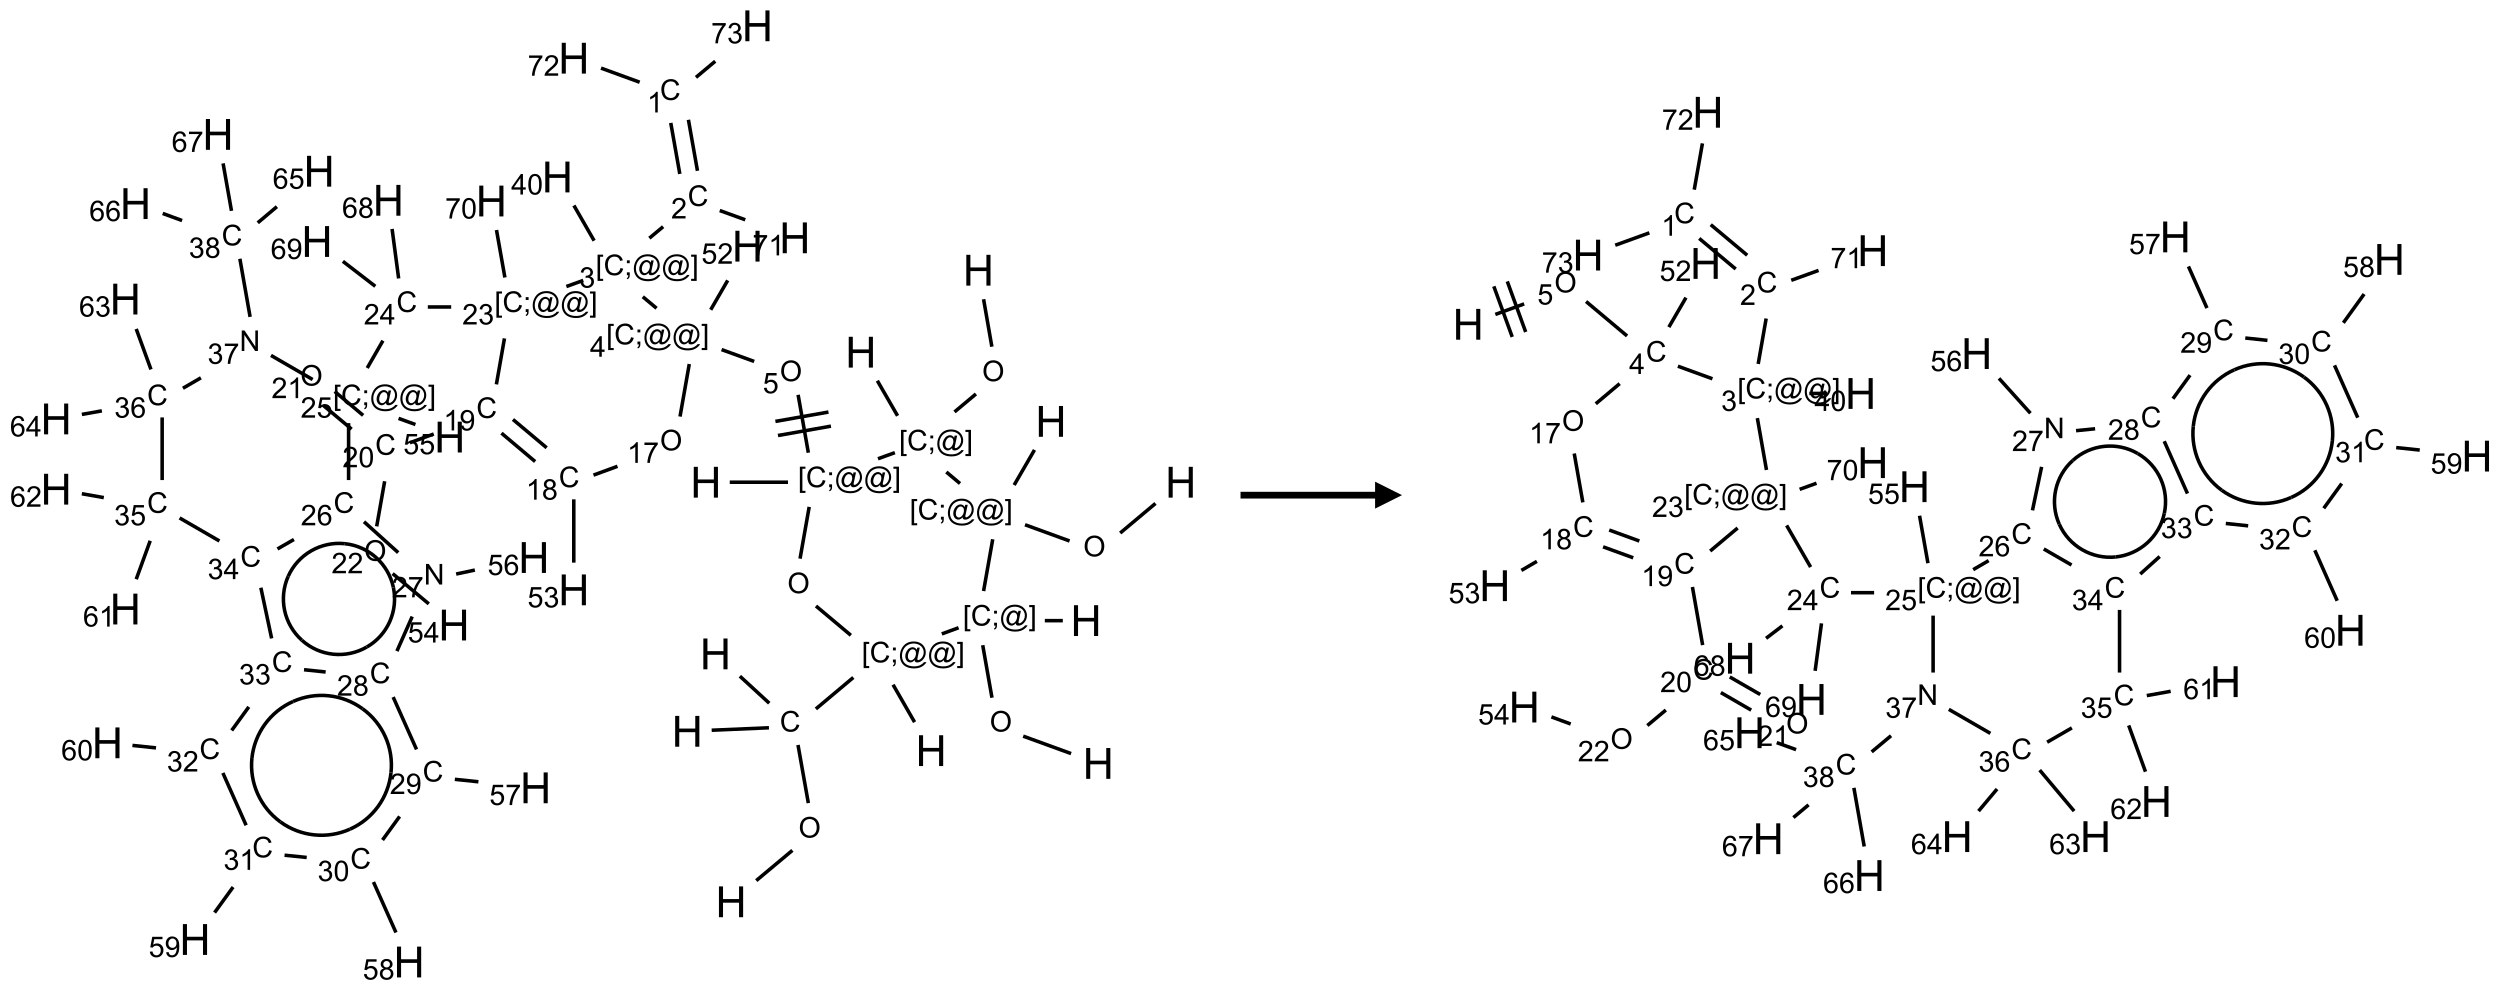 <?xml version="1.0" encoding="UTF-8"?>
<svg xmlns="http://www.w3.org/2000/svg" xmlns:xlink="http://www.w3.org/1999/xlink" width="929" height="368" viewBox="0 0 929 368">
<defs>
<g>
<g id="glyph-0-0">
<path d="M 2 0 L 2 -10 L 10 -10 L 10 0 Z M 2.25 -0.25 L 9.75 -0.25 L 9.75 -9.75 L 2.25 -9.75 Z M 2.25 -0.25 "/>
</g>
<g id="glyph-0-1">
<path d="M 1.281 0 L 1.281 -11.453 L 2.797 -11.453 L 2.797 -6.75 L 8.75 -6.75 L 8.75 -11.453 L 10.266 -11.453 L 10.266 0 L 8.75 0 L 8.75 -5.398 L 2.797 -5.398 L 2.797 0 Z M 1.281 0 "/>
</g>
<g id="glyph-1-0">
<path d="M 1.332 0 L 1.332 -6.668 L 6.668 -6.668 L 6.668 0 Z M 1.5 -0.168 L 6.5 -0.168 L 6.5 -6.5 L 1.5 -6.5 Z M 1.5 -0.168 "/>
</g>
<g id="glyph-1-1">
<path d="M 0.516 -3.719 C 0.516 -4.984 0.855 -5.977 1.535 -6.695 C 2.215 -7.414 3.094 -7.77 4.172 -7.77 C 4.875 -7.77 5.512 -7.602 6.078 -7.266 C 6.645 -6.93 7.074 -6.461 7.371 -5.855 C 7.668 -5.254 7.816 -4.57 7.816 -3.809 C 7.816 -3.035 7.66 -2.34 7.348 -1.73 C 7.035 -1.117 6.594 -0.656 6.02 -0.34 C 5.449 -0.027 4.828 0.129 4.168 0.129 C 3.449 0.129 2.805 -0.043 2.238 -0.391 C 1.672 -0.738 1.246 -1.211 0.953 -1.812 C 0.66 -2.414 0.516 -3.047 0.516 -3.719 Z M 1.559 -3.703 C 1.559 -2.781 1.805 -2.059 2.301 -1.527 C 2.793 -1 3.414 -0.734 4.16 -0.734 C 4.922 -0.734 5.547 -1 6.039 -1.535 C 6.531 -2.07 6.777 -2.828 6.777 -3.812 C 6.777 -4.434 6.672 -4.977 6.461 -5.441 C 6.25 -5.902 5.945 -6.262 5.539 -6.52 C 5.133 -6.773 4.68 -6.902 4.176 -6.902 C 3.461 -6.902 2.848 -6.656 2.332 -6.164 C 1.816 -5.672 1.559 -4.852 1.559 -3.703 Z M 1.559 -3.703 "/>
</g>
<g id="glyph-1-2">
<path d="M 6.27 -2.676 L 7.281 -2.422 C 7.07 -1.594 6.688 -0.961 6.137 -0.523 C 5.586 -0.086 4.914 0.129 4.121 0.129 C 3.297 0.129 2.629 -0.039 2.113 -0.371 C 1.598 -0.707 1.203 -1.191 0.934 -1.828 C 0.664 -2.465 0.531 -3.145 0.531 -3.875 C 0.531 -4.672 0.684 -5.363 0.988 -5.957 C 1.293 -6.547 1.723 -6.996 2.285 -7.305 C 2.844 -7.613 3.461 -7.766 4.137 -7.766 C 4.898 -7.766 5.543 -7.57 6.062 -7.184 C 6.582 -6.793 6.945 -6.246 7.152 -5.543 L 6.156 -5.309 C 5.98 -5.863 5.723 -6.266 5.387 -6.52 C 5.051 -6.773 4.625 -6.902 4.113 -6.902 C 3.527 -6.902 3.039 -6.762 2.645 -6.48 C 2.25 -6.199 1.973 -5.82 1.812 -5.348 C 1.652 -4.871 1.574 -4.383 1.574 -3.879 C 1.574 -3.23 1.668 -2.664 1.855 -2.18 C 2.047 -1.695 2.34 -1.332 2.738 -1.094 C 3.137 -0.855 3.57 -0.734 4.035 -0.734 C 4.602 -0.734 5.082 -0.898 5.473 -1.223 C 5.867 -1.551 6.133 -2.035 6.27 -2.676 Z M 6.27 -2.676 "/>
</g>
<g id="glyph-1-3">
<path d="M 0.723 2.121 L 0.723 -7.637 L 2.793 -7.637 L 2.793 -6.859 L 1.66 -6.859 L 1.66 1.344 L 2.793 1.344 L 2.793 2.121 Z M 0.723 2.121 "/>
</g>
<g id="glyph-1-4">
<path d="M 0.949 -4.465 L 0.949 -5.531 L 2.016 -5.531 L 2.016 -4.465 Z M 0.949 0 L 0.949 -1.066 L 2.016 -1.066 L 2.016 0 C 2.016 0.391 1.945 0.711 1.809 0.949 C 1.668 1.191 1.449 1.379 1.145 1.512 L 0.887 1.109 C 1.082 1.023 1.23 0.895 1.324 0.727 C 1.418 0.559 1.469 0.316 1.48 0 Z M 0.949 0 "/>
</g>
<g id="glyph-1-5">
<path d="M 6.047 -0.848 C 5.82 -0.59 5.57 -0.379 5.289 -0.223 C 5.008 -0.062 4.73 0.016 4.449 0.016 C 4.141 0.016 3.84 -0.074 3.547 -0.254 C 3.254 -0.434 3.02 -0.715 2.836 -1.09 C 2.652 -1.465 2.562 -1.875 2.562 -2.324 C 2.562 -2.875 2.703 -3.43 2.988 -3.98 C 3.27 -4.535 3.621 -4.953 4.043 -5.23 C 4.461 -5.508 4.871 -5.645 5.266 -5.645 C 5.566 -5.645 5.855 -5.566 6.129 -5.41 C 6.402 -5.25 6.641 -5.012 6.84 -4.688 L 7.016 -5.496 L 7.949 -5.496 L 7.199 -2 C 7.094 -1.516 7.043 -1.246 7.043 -1.191 C 7.043 -1.098 7.078 -1.02 7.148 -0.949 C 7.219 -0.883 7.305 -0.848 7.406 -0.848 C 7.59 -0.848 7.832 -0.953 8.129 -1.168 C 8.527 -1.445 8.84 -1.816 9.07 -2.285 C 9.301 -2.75 9.418 -3.234 9.418 -3.73 C 9.418 -4.309 9.27 -4.852 8.973 -5.355 C 8.676 -5.859 8.23 -6.262 7.645 -6.562 C 7.055 -6.863 6.406 -7.016 5.691 -7.016 C 4.879 -7.016 4.137 -6.824 3.465 -6.445 C 2.793 -6.066 2.273 -5.52 1.902 -4.809 C 1.535 -4.098 1.348 -3.34 1.348 -2.527 C 1.348 -1.676 1.535 -0.941 1.902 -0.328 C 2.273 0.285 2.809 0.742 3.508 1.035 C 4.207 1.328 4.984 1.473 5.832 1.473 C 6.742 1.473 7.504 1.32 8.121 1.016 C 8.734 0.711 9.195 0.34 9.5 -0.098 L 10.441 -0.098 C 10.266 0.266 9.961 0.637 9.531 1.016 C 9.102 1.395 8.59 1.695 7.996 1.914 C 7.402 2.133 6.688 2.246 5.848 2.246 C 5.078 2.246 4.367 2.145 3.715 1.949 C 3.066 1.75 2.512 1.453 2.051 1.055 C 1.594 0.656 1.25 0.199 1.016 -0.316 C 0.723 -0.973 0.578 -1.684 0.578 -2.441 C 0.578 -3.289 0.75 -4.098 1.098 -4.863 C 1.523 -5.805 2.125 -6.527 2.902 -7.027 C 3.684 -7.527 4.629 -7.777 5.738 -7.777 C 6.602 -7.777 7.375 -7.602 8.059 -7.246 C 8.746 -6.895 9.285 -6.371 9.684 -5.672 C 10.02 -5.07 10.188 -4.418 10.188 -3.715 C 10.188 -2.707 9.832 -1.812 9.125 -1.031 C 8.492 -0.328 7.801 0.02 7.051 0.02 C 6.812 0.02 6.617 -0.016 6.473 -0.09 C 6.324 -0.16 6.215 -0.266 6.145 -0.402 C 6.102 -0.488 6.066 -0.637 6.047 -0.848 Z M 3.527 -2.262 C 3.527 -1.785 3.641 -1.414 3.863 -1.152 C 4.09 -0.887 4.348 -0.754 4.641 -0.754 C 4.836 -0.754 5.039 -0.812 5.254 -0.93 C 5.469 -1.047 5.676 -1.219 5.871 -1.449 C 6.066 -1.676 6.23 -1.969 6.355 -2.32 C 6.48 -2.672 6.543 -3.027 6.543 -3.379 C 6.543 -3.852 6.426 -4.219 6.191 -4.48 C 5.957 -4.738 5.672 -4.871 5.332 -4.871 C 5.109 -4.871 4.902 -4.812 4.707 -4.699 C 4.512 -4.586 4.32 -4.406 4.137 -4.156 C 3.953 -3.906 3.805 -3.602 3.691 -3.246 C 3.582 -2.887 3.527 -2.559 3.527 -2.262 Z M 3.527 -2.262 "/>
</g>
<g id="glyph-1-6">
<path d="M 2.27 2.121 L 0.203 2.121 L 0.203 1.344 L 1.332 1.344 L 1.332 -6.859 L 0.203 -6.859 L 0.203 -7.637 L 2.27 -7.637 Z M 2.27 2.121 "/>
</g>
<g id="glyph-1-7">
<path d="M 0.441 -2 L 1.426 -2.082 C 1.5 -1.605 1.668 -1.242 1.934 -1.004 C 2.199 -0.762 2.52 -0.641 2.895 -0.641 C 3.348 -0.641 3.73 -0.812 4.043 -1.152 C 4.355 -1.492 4.512 -1.941 4.512 -2.504 C 4.512 -3.039 4.359 -3.461 4.059 -3.77 C 3.758 -4.078 3.367 -4.234 2.879 -4.234 C 2.578 -4.234 2.305 -4.164 2.062 -4.027 C 1.82 -3.891 1.629 -3.715 1.488 -3.496 L 0.609 -3.609 L 1.348 -7.531 L 5.145 -7.531 L 5.145 -6.637 L 2.098 -6.637 L 1.688 -4.582 C 2.145 -4.902 2.625 -5.062 3.129 -5.062 C 3.797 -5.062 4.359 -4.832 4.816 -4.371 C 5.277 -3.91 5.504 -3.312 5.504 -2.59 C 5.504 -1.898 5.305 -1.301 4.902 -0.797 C 4.41 -0.18 3.742 0.129 2.895 0.129 C 2.199 0.129 1.633 -0.062 1.195 -0.453 C 0.758 -0.844 0.504 -1.359 0.441 -2 Z M 0.441 -2 "/>
</g>
<g id="glyph-1-8">
<path d="M 3.449 0 L 3.449 -1.828 L 0.137 -1.828 L 0.137 -2.688 L 3.621 -7.637 L 4.387 -7.637 L 4.387 -2.688 L 5.418 -2.688 L 5.418 -1.828 L 4.387 -1.828 L 4.387 0 Z M 3.449 -2.688 L 3.449 -6.129 L 1.059 -2.688 Z M 3.449 -2.688 "/>
</g>
<g id="glyph-1-9">
<path d="M 5.371 -0.902 L 5.371 0 L 0.324 0 C 0.316 -0.227 0.352 -0.441 0.434 -0.652 C 0.562 -0.996 0.766 -1.332 1.051 -1.668 C 1.332 -2 1.742 -2.387 2.277 -2.824 C 3.105 -3.504 3.668 -4.043 3.957 -4.441 C 4.25 -4.84 4.395 -5.215 4.395 -5.566 C 4.395 -5.938 4.262 -6.254 3.996 -6.508 C 3.73 -6.762 3.387 -6.891 2.957 -6.891 C 2.508 -6.891 2.145 -6.754 1.875 -6.484 C 1.605 -6.215 1.469 -5.84 1.465 -5.359 L 0.5 -5.457 C 0.566 -6.176 0.812 -6.727 1.246 -7.102 C 1.676 -7.477 2.254 -7.668 2.98 -7.668 C 3.711 -7.668 4.293 -7.465 4.719 -7.059 C 5.145 -6.652 5.359 -6.148 5.359 -5.547 C 5.359 -5.242 5.297 -4.941 5.172 -4.645 C 5.047 -4.352 4.84 -4.039 4.551 -3.715 C 4.262 -3.387 3.777 -2.938 3.105 -2.371 C 2.543 -1.898 2.18 -1.578 2.02 -1.41 C 1.859 -1.242 1.73 -1.07 1.625 -0.902 Z M 5.371 -0.902 "/>
</g>
<g id="glyph-1-10">
<path d="M 0.449 -2.016 L 1.387 -2.141 C 1.492 -1.609 1.676 -1.227 1.934 -0.992 C 2.191 -0.758 2.508 -0.641 2.879 -0.641 C 3.32 -0.641 3.695 -0.793 3.996 -1.098 C 4.301 -1.402 4.453 -1.781 4.453 -2.234 C 4.453 -2.664 4.312 -3.02 4.031 -3.301 C 3.75 -3.578 3.391 -3.719 2.957 -3.719 C 2.781 -3.719 2.562 -3.684 2.297 -3.613 L 2.402 -4.438 C 2.465 -4.43 2.516 -4.426 2.551 -4.426 C 2.949 -4.426 3.312 -4.531 3.629 -4.738 C 3.949 -4.949 4.109 -5.27 4.109 -5.703 C 4.109 -6.047 3.992 -6.332 3.762 -6.559 C 3.527 -6.785 3.227 -6.895 2.859 -6.895 C 2.496 -6.895 2.191 -6.781 1.949 -6.551 C 1.707 -6.324 1.547 -5.98 1.48 -5.52 L 0.543 -5.688 C 0.656 -6.316 0.918 -6.805 1.324 -7.148 C 1.73 -7.492 2.234 -7.668 2.84 -7.668 C 3.254 -7.668 3.641 -7.578 3.988 -7.398 C 4.34 -7.219 4.609 -6.977 4.793 -6.668 C 4.98 -6.359 5.074 -6.031 5.074 -5.684 C 5.074 -5.352 4.984 -5.051 4.809 -4.781 C 4.629 -4.512 4.367 -4.297 4.02 -4.137 C 4.473 -4.031 4.824 -3.816 5.074 -3.488 C 5.324 -3.16 5.449 -2.75 5.449 -2.254 C 5.449 -1.59 5.203 -1.023 4.719 -0.559 C 4.234 -0.098 3.617 0.137 2.875 0.137 C 2.203 0.137 1.648 -0.062 1.207 -0.465 C 0.762 -0.863 0.512 -1.379 0.449 -2.016 Z M 0.449 -2.016 "/>
</g>
<g id="glyph-1-11">
<path d="M 3.973 0 L 3.035 0 L 3.035 -5.973 C 2.809 -5.758 2.516 -5.543 2.148 -5.328 C 1.781 -5.113 1.453 -4.953 1.16 -4.844 L 1.16 -5.75 C 1.684 -5.996 2.145 -6.297 2.535 -6.645 C 2.93 -6.996 3.207 -7.336 3.371 -7.668 L 3.973 -7.668 Z M 3.973 0 "/>
</g>
<g id="glyph-1-12">
<path d="M 0.504 -6.637 L 0.504 -7.535 L 5.449 -7.535 L 5.449 -6.809 C 4.961 -6.289 4.48 -5.602 4.004 -4.746 C 3.527 -3.887 3.156 -3.004 2.895 -2.098 C 2.707 -1.461 2.59 -0.762 2.535 0 L 1.574 0 C 1.582 -0.602 1.703 -1.328 1.926 -2.176 C 2.152 -3.027 2.477 -3.848 2.898 -4.637 C 3.32 -5.426 3.77 -6.094 4.246 -6.637 Z M 0.504 -6.637 "/>
</g>
<g id="glyph-1-13">
<path d="M 0.441 -3.766 C 0.441 -4.668 0.535 -5.395 0.723 -5.945 C 0.906 -6.496 1.184 -6.922 1.551 -7.219 C 1.918 -7.516 2.375 -7.668 2.934 -7.668 C 3.344 -7.668 3.703 -7.586 4.012 -7.418 C 4.32 -7.254 4.574 -7.016 4.777 -6.707 C 4.977 -6.395 5.137 -6.016 5.25 -5.57 C 5.363 -5.125 5.422 -4.523 5.422 -3.766 C 5.422 -2.871 5.328 -2.148 5.145 -1.598 C 4.961 -1.047 4.688 -0.621 4.32 -0.32 C 3.953 -0.02 3.492 0.129 2.934 0.129 C 2.195 0.129 1.617 -0.133 1.199 -0.66 C 0.695 -1.297 0.441 -2.332 0.441 -3.766 Z M 1.406 -3.766 C 1.406 -2.512 1.555 -1.68 1.848 -1.262 C 2.141 -0.848 2.5 -0.641 2.934 -0.641 C 3.363 -0.641 3.727 -0.848 4.02 -1.266 C 4.312 -1.684 4.457 -2.516 4.457 -3.766 C 4.457 -5.023 4.312 -5.859 4.02 -6.27 C 3.727 -6.684 3.359 -6.891 2.922 -6.891 C 2.492 -6.891 2.148 -6.707 1.891 -6.344 C 1.566 -5.879 1.406 -5.02 1.406 -3.766 Z M 1.406 -3.766 "/>
</g>
<g id="glyph-1-14">
<path d="M 5.309 -5.766 L 4.375 -5.691 C 4.293 -6.059 4.172 -6.328 4.02 -6.496 C 3.766 -6.762 3.453 -6.895 3.082 -6.895 C 2.785 -6.895 2.523 -6.812 2.297 -6.645 C 2 -6.43 1.77 -6.117 1.598 -5.703 C 1.43 -5.289 1.34 -4.703 1.332 -3.938 C 1.559 -4.281 1.836 -4.535 2.16 -4.703 C 2.488 -4.871 2.828 -4.953 3.188 -4.953 C 3.812 -4.953 4.344 -4.723 4.785 -4.262 C 5.223 -3.801 5.441 -3.207 5.441 -2.48 C 5.441 -2 5.34 -1.555 5.133 -1.145 C 4.926 -0.73 4.641 -0.418 4.281 -0.199 C 3.922 0.02 3.512 0.129 3.051 0.129 C 2.27 0.129 1.633 -0.156 1.141 -0.73 C 0.648 -1.305 0.402 -2.254 0.402 -3.574 C 0.402 -5.051 0.672 -6.121 1.219 -6.793 C 1.695 -7.375 2.336 -7.668 3.141 -7.668 C 3.742 -7.668 4.234 -7.5 4.617 -7.16 C 5 -6.824 5.23 -6.359 5.309 -5.766 Z M 1.48 -2.473 C 1.48 -2.152 1.547 -1.844 1.684 -1.547 C 1.82 -1.25 2.016 -1.027 2.262 -0.871 C 2.508 -0.719 2.766 -0.641 3.035 -0.641 C 3.434 -0.641 3.773 -0.801 4.059 -1.121 C 4.344 -1.441 4.484 -1.875 4.484 -2.422 C 4.484 -2.949 4.344 -3.367 4.062 -3.668 C 3.781 -3.973 3.426 -4.125 3 -4.125 C 2.578 -4.125 2.219 -3.973 1.922 -3.668 C 1.625 -3.363 1.48 -2.969 1.48 -2.473 Z M 1.48 -2.473 "/>
</g>
<g id="glyph-1-15">
<path d="M 0.812 0 L 0.812 -7.637 L 1.848 -7.637 L 5.859 -1.641 L 5.859 -7.637 L 6.828 -7.637 L 6.828 0 L 5.793 0 L 1.781 -6 L 1.781 0 Z M 0.812 0 "/>
</g>
<g id="glyph-1-16">
<path d="M 1.887 -4.141 C 1.496 -4.281 1.207 -4.484 1.02 -4.75 C 0.832 -5.016 0.738 -5.328 0.738 -5.699 C 0.738 -6.254 0.938 -6.719 1.34 -7.098 C 1.738 -7.477 2.27 -7.668 2.934 -7.668 C 3.598 -7.668 4.137 -7.473 4.543 -7.086 C 4.949 -6.699 5.152 -6.227 5.152 -5.672 C 5.152 -5.316 5.059 -5.008 4.871 -4.746 C 4.688 -4.484 4.406 -4.281 4.027 -4.141 C 4.496 -3.988 4.852 -3.742 5.098 -3.402 C 5.34 -3.062 5.465 -2.656 5.465 -2.184 C 5.465 -1.531 5.234 -0.98 4.77 -0.535 C 4.309 -0.09 3.703 0.129 2.949 0.129 C 2.195 0.129 1.586 -0.094 1.125 -0.539 C 0.664 -0.984 0.434 -1.543 0.434 -2.207 C 0.434 -2.703 0.559 -3.121 0.809 -3.457 C 1.062 -3.793 1.422 -4.02 1.887 -4.141 Z M 1.699 -5.73 C 1.699 -5.367 1.812 -5.074 2.047 -4.844 C 2.281 -4.613 2.582 -4.5 2.953 -4.5 C 3.312 -4.5 3.609 -4.613 3.84 -4.84 C 4.07 -5.066 4.188 -5.348 4.188 -5.676 C 4.188 -6.02 4.07 -6.309 3.832 -6.543 C 3.594 -6.777 3.297 -6.895 2.941 -6.895 C 2.586 -6.895 2.289 -6.781 2.051 -6.551 C 1.816 -6.324 1.699 -6.047 1.699 -5.73 Z M 1.395 -2.203 C 1.395 -1.938 1.461 -1.676 1.586 -1.426 C 1.711 -1.176 1.902 -0.984 2.152 -0.848 C 2.402 -0.711 2.672 -0.641 2.957 -0.641 C 3.406 -0.641 3.777 -0.785 4.066 -1.074 C 4.359 -1.363 4.504 -1.727 4.504 -2.172 C 4.504 -2.625 4.355 -2.996 4.055 -3.293 C 3.754 -3.586 3.379 -3.734 2.926 -3.734 C 2.484 -3.734 2.121 -3.59 1.832 -3.297 C 1.543 -3.004 1.395 -2.641 1.395 -2.203 Z M 1.395 -2.203 "/>
</g>
<g id="glyph-1-17">
<path d="M 0.582 -1.766 L 1.484 -1.848 C 1.562 -1.426 1.707 -1.117 1.922 -0.926 C 2.137 -0.734 2.414 -0.641 2.75 -0.641 C 3.039 -0.641 3.289 -0.707 3.508 -0.84 C 3.727 -0.973 3.902 -1.148 4.043 -1.367 C 4.18 -1.586 4.297 -1.887 4.391 -2.262 C 4.484 -2.637 4.531 -3.016 4.531 -3.406 C 4.531 -3.449 4.531 -3.512 4.527 -3.594 C 4.34 -3.297 4.082 -3.055 3.758 -2.867 C 3.434 -2.68 3.082 -2.59 2.703 -2.59 C 2.07 -2.59 1.535 -2.816 1.098 -3.277 C 0.66 -3.734 0.441 -4.34 0.441 -5.09 C 0.441 -5.863 0.672 -6.484 1.129 -6.957 C 1.586 -7.43 2.156 -7.668 2.844 -7.668 C 3.34 -7.668 3.793 -7.531 4.207 -7.266 C 4.617 -7 4.93 -6.617 5.145 -6.121 C 5.355 -5.629 5.465 -4.91 5.465 -3.973 C 5.465 -2.996 5.359 -2.223 5.145 -1.645 C 4.934 -1.066 4.617 -0.625 4.199 -0.324 C 3.781 -0.02 3.293 0.129 2.73 0.129 C 2.133 0.129 1.645 -0.035 1.266 -0.367 C 0.887 -0.699 0.66 -1.164 0.582 -1.766 Z M 4.422 -5.137 C 4.422 -5.676 4.277 -6.102 3.992 -6.418 C 3.707 -6.734 3.359 -6.891 2.957 -6.891 C 2.543 -6.891 2.18 -6.719 1.871 -6.379 C 1.562 -6.039 1.406 -5.598 1.406 -5.059 C 1.406 -4.57 1.555 -4.176 1.848 -3.871 C 2.141 -3.566 2.5 -3.418 2.934 -3.418 C 3.367 -3.418 3.723 -3.57 4.004 -3.871 C 4.281 -4.176 4.422 -4.598 4.422 -5.137 Z M 4.422 -5.137 "/>
</g>
</g>
</defs>
<path fill="none" stroke-width="0.033" stroke-linecap="butt" stroke-linejoin="miter" stroke="rgb(0%, 0%, 0%)" stroke-opacity="1" stroke-miterlimit="10" d="M 6.504 7.941 L 6.84 7.66 " transform="matrix(40, 0, 0, 40, 20.857, 9.594)"/>
<path fill="none" stroke-width="0.033" stroke-linecap="butt" stroke-linejoin="miter" stroke="rgb(0%, 0%, 0%)" stroke-opacity="1" stroke-miterlimit="10" d="M 6.988 7.221 L 6.892 6.681 " transform="matrix(40, 0, 0, 40, 20.857, 9.594)"/>
<path fill="none" stroke-width="0.033" stroke-linecap="butt" stroke-linejoin="miter" stroke="rgb(0%, 0%, 0%)" stroke-opacity="1" stroke-miterlimit="10" d="M 6.625 6.293 L 6.352 6.042 " transform="matrix(40, 0, 0, 40, 20.857, 9.594)"/>
<path fill="none" stroke-width="0.033" stroke-linecap="butt" stroke-linejoin="miter" stroke="rgb(0%, 0%, 0%)" stroke-opacity="1" stroke-miterlimit="10" d="M 6.622 6.521 L 6.09 6.544 " transform="matrix(40, 0, 0, 40, 20.857, 9.594)"/>
<path fill="none" stroke-width="0.033" stroke-linecap="butt" stroke-linejoin="miter" stroke="rgb(0%, 0%, 0%)" stroke-opacity="1" stroke-miterlimit="10" d="M 7.058 6.346 L 7.406 6.054 " transform="matrix(40, 0, 0, 40, 20.857, 9.594)"/>
<path fill="none" stroke-width="0.033" stroke-linecap="butt" stroke-linejoin="miter" stroke="rgb(0%, 0%, 0%)" stroke-opacity="1" stroke-miterlimit="10" d="M 7.775 6.121 L 7.975 6.469 " transform="matrix(40, 0, 0, 40, 20.857, 9.594)"/>
<path fill="none" stroke-width="0.033" stroke-linecap="butt" stroke-linejoin="miter" stroke="rgb(0%, 0%, 0%)" stroke-opacity="1" stroke-miterlimit="10" d="M 7.383 5.662 L 7.059 5.39 " transform="matrix(40, 0, 0, 40, 20.857, 9.594)"/>
<path fill="none" stroke-width="0.033" stroke-linecap="butt" stroke-linejoin="miter" stroke="rgb(0%, 0%, 0%)" stroke-opacity="1" stroke-miterlimit="10" d="M 6.911 4.95 L 6.996 4.469 " transform="matrix(40, 0, 0, 40, 20.857, 9.594)"/>
<path fill="none" stroke-width="0.033" stroke-linecap="butt" stroke-linejoin="miter" stroke="rgb(0%, 0%, 0%)" stroke-opacity="1" stroke-miterlimit="10" d="M 6.799 4.24 L 6.258 4.24 " transform="matrix(40, 0, 0, 40, 20.857, 9.594)"/>
<path fill="none" stroke-width="0.033" stroke-linecap="butt" stroke-linejoin="miter" stroke="rgb(0%, 0%, 0%)" stroke-opacity="1" stroke-miterlimit="10" d="M 6.988 3.966 L 6.893 3.428 " transform="matrix(40, 0, 0, 40, 20.857, 9.594)"/>
<path fill="none" stroke-width="0.033" stroke-linecap="butt" stroke-linejoin="miter" stroke="rgb(0%, 0%, 0%)" stroke-opacity="1" stroke-miterlimit="10" d="M 7.175 3.588 L 6.682 3.675 " transform="matrix(40, 0, 0, 40, 20.857, 9.594)"/>
<path fill="none" stroke-width="0.033" stroke-linecap="butt" stroke-linejoin="miter" stroke="rgb(0%, 0%, 0%)" stroke-opacity="1" stroke-miterlimit="10" d="M 7.198 3.719 L 6.706 3.806 " transform="matrix(40, 0, 0, 40, 20.857, 9.594)"/>
<path fill="none" stroke-width="0.033" stroke-linecap="butt" stroke-linejoin="miter" stroke="rgb(0%, 0%, 0%)" stroke-opacity="1" stroke-miterlimit="10" d="M 6.485 3.118 L 6.182 3.008 " transform="matrix(40, 0, 0, 40, 20.857, 9.594)"/>
<path fill="none" stroke-width="0.033" stroke-linecap="butt" stroke-linejoin="miter" stroke="rgb(0%, 0%, 0%)" stroke-opacity="1" stroke-miterlimit="10" d="M 6.081 2.638 L 6.239 2.365 " transform="matrix(40, 0, 0, 40, 20.857, 9.594)"/>
<path fill="none" stroke-width="0.033" stroke-linecap="butt" stroke-linejoin="miter" stroke="rgb(0%, 0%, 0%)" stroke-opacity="1" stroke-miterlimit="10" d="M 5.578 2.624 L 5.45 2.517 " transform="matrix(40, 0, 0, 40, 20.857, 9.594)"/>
<path fill="none" stroke-width="0.033" stroke-linecap="butt" stroke-linejoin="miter" stroke="rgb(0%, 0%, 0%)" stroke-opacity="1" stroke-miterlimit="10" d="M 5.511 1.973 L 5.639 1.866 " transform="matrix(40, 0, 0, 40, 20.857, 9.594)"/>
<path fill="none" stroke-width="0.033" stroke-linecap="butt" stroke-linejoin="miter" stroke="rgb(0%, 0%, 0%)" stroke-opacity="1" stroke-miterlimit="10" d="M 5.958 1.347 L 5.874 0.873 " transform="matrix(40, 0, 0, 40, 20.857, 9.594)"/>
<path fill="none" stroke-width="0.033" stroke-linecap="butt" stroke-linejoin="miter" stroke="rgb(0%, 0%, 0%)" stroke-opacity="1" stroke-miterlimit="10" d="M 5.794 1.376 L 5.71 0.902 " transform="matrix(40, 0, 0, 40, 20.857, 9.594)"/>
<path fill="none" stroke-width="0.033" stroke-linecap="butt" stroke-linejoin="miter" stroke="rgb(0%, 0%, 0%)" stroke-opacity="1" stroke-miterlimit="10" d="M 5.421 0.524 L 5.062 0.393 " transform="matrix(40, 0, 0, 40, 20.857, 9.594)"/>
<path fill="none" stroke-width="0.033" stroke-linecap="butt" stroke-linejoin="miter" stroke="rgb(0%, 0%, 0%)" stroke-opacity="1" stroke-miterlimit="10" d="M 5.944 0.479 L 6.123 0.329 " transform="matrix(40, 0, 0, 40, 20.857, 9.594)"/>
<path fill="none" stroke-width="0.033" stroke-linecap="butt" stroke-linejoin="miter" stroke="rgb(0%, 0%, 0%)" stroke-opacity="1" stroke-miterlimit="10" d="M 6.165 1.716 L 6.402 1.802 " transform="matrix(40, 0, 0, 40, 20.857, 9.594)"/>
<path fill="none" stroke-width="0.033" stroke-linecap="butt" stroke-linejoin="miter" stroke="rgb(0%, 0%, 0%)" stroke-opacity="1" stroke-miterlimit="10" d="M 4.998 1.996 L 4.81 1.669 " transform="matrix(40, 0, 0, 40, 20.857, 9.594)"/>
<path fill="none" stroke-width="0.033" stroke-linecap="butt" stroke-linejoin="miter" stroke="rgb(0%, 0%, 0%)" stroke-opacity="1" stroke-miterlimit="10" d="M 4.897 2.365 L 4.74 2.422 " transform="matrix(40, 0, 0, 40, 20.857, 9.594)"/>
<path fill="none" stroke-width="0.033" stroke-linecap="butt" stroke-linejoin="miter" stroke="rgb(0%, 0%, 0%)" stroke-opacity="1" stroke-miterlimit="10" d="M 3.67 2.612 L 3.453 2.612 " transform="matrix(40, 0, 0, 40, 20.857, 9.594)"/>
<path fill="none" stroke-width="0.033" stroke-linecap="butt" stroke-linejoin="miter" stroke="rgb(0%, 0%, 0%)" stroke-opacity="1" stroke-miterlimit="10" d="M 3.036 2.925 L 2.89 3.179 " transform="matrix(40, 0, 0, 40, 20.857, 9.594)"/>
<path fill="none" stroke-width="0.033" stroke-linecap="butt" stroke-linejoin="miter" stroke="rgb(0%, 0%, 0%)" stroke-opacity="1" stroke-miterlimit="10" d="M 3.181 3.647 L 3.338 3.704 " transform="matrix(40, 0, 0, 40, 20.857, 9.594)"/>
<path fill="none" stroke-width="0.033" stroke-linecap="butt" stroke-linejoin="miter" stroke="rgb(0%, 0%, 0%)" stroke-opacity="1" stroke-miterlimit="10" d="M 2.717 3.691 L 2.717 4.22 " transform="matrix(40, 0, 0, 40, 20.857, 9.594)"/>
<path fill="none" stroke-width="0.033" stroke-linecap="butt" stroke-linejoin="miter" stroke="rgb(0%, 0%, 0%)" stroke-opacity="1" stroke-miterlimit="10" d="M 2.86 4.607 L 3.178 4.894 " transform="matrix(40, 0, 0, 40, 20.857, 9.594)"/>
<path fill="none" stroke-width="0.033" stroke-linecap="butt" stroke-linejoin="miter" stroke="rgb(0%, 0%, 0%)" stroke-opacity="1" stroke-miterlimit="10" d="M 3.716 5.093 L 3.89 5.056 " transform="matrix(40, 0, 0, 40, 20.857, 9.594)"/>
<path fill="none" stroke-width="0.033" stroke-linecap="butt" stroke-linejoin="miter" stroke="rgb(0%, 0%, 0%)" stroke-opacity="1" stroke-miterlimit="10" d="M 3.308 5.488 L 3.166 5.809 " transform="matrix(40, 0, 0, 40, 20.857, 9.594)"/>
<path fill="none" stroke-width="0.033" stroke-linecap="butt" stroke-linejoin="miter" stroke="rgb(0%, 0%, 0%)" stroke-opacity="1" stroke-miterlimit="10" d="M 3.131 6.236 L 3.348 6.722 " transform="matrix(40, 0, 0, 40, 20.857, 9.594)"/>
<path fill="none" stroke-width="0.033" stroke-linecap="butt" stroke-linejoin="miter" stroke="rgb(0%, 0%, 0%)" stroke-opacity="1" stroke-miterlimit="10" d="M 3.704 7 L 3.923 7.023 " transform="matrix(40, 0, 0, 40, 20.857, 9.594)"/>
<path fill="none" stroke-width="0.033" stroke-linecap="butt" stroke-linejoin="miter" stroke="rgb(0%, 0%, 0%)" stroke-opacity="1" stroke-miterlimit="10" d="M 3.191 7.345 L 3.032 7.564 " transform="matrix(40, 0, 0, 40, 20.857, 9.594)"/>
<path fill="none" stroke-width="0.033" stroke-linecap="butt" stroke-linejoin="miter" stroke="rgb(0%, 0%, 0%)" stroke-opacity="1" stroke-miterlimit="10" d="M 2.948 7.954 L 3.157 8.423 " transform="matrix(40, 0, 0, 40, 20.857, 9.594)"/>
<path fill="none" stroke-width="0.033" stroke-linecap="butt" stroke-linejoin="miter" stroke="rgb(0%, 0%, 0%)" stroke-opacity="1" stroke-miterlimit="10" d="M 2.328 7.726 L 2.122 7.705 " transform="matrix(40, 0, 0, 40, 20.857, 9.594)"/>
<path fill="none" stroke-width="0.033" stroke-linecap="butt" stroke-linejoin="miter" stroke="rgb(0%, 0%, 0%)" stroke-opacity="1" stroke-miterlimit="10" d="M 1.644 8.001 L 1.472 8.238 " transform="matrix(40, 0, 0, 40, 20.857, 9.594)"/>
<path fill="none" stroke-width="0.033" stroke-linecap="butt" stroke-linejoin="miter" stroke="rgb(0%, 0%, 0%)" stroke-opacity="1" stroke-miterlimit="10" d="M 1.765 7.427 L 1.549 6.941 " transform="matrix(40, 0, 0, 40, 20.857, 9.594)"/>
<path fill="none" stroke-width="0.033" stroke-linecap="butt" stroke-linejoin="miter" stroke="rgb(0%, 0%, 0%)" stroke-opacity="1" stroke-miterlimit="10" d="M 0.928 6.708 L 0.709 6.685 " transform="matrix(40, 0, 0, 40, 20.857, 9.594)"/>
<path fill="none" stroke-width="0.033" stroke-linecap="butt" stroke-linejoin="miter" stroke="rgb(0%, 0%, 0%)" stroke-opacity="1" stroke-miterlimit="10" d="M 1.631 6.546 L 1.79 6.327 " transform="matrix(40, 0, 0, 40, 20.857, 9.594)"/>
<path fill="none" stroke-width="0.033" stroke-linecap="butt" stroke-linejoin="miter" stroke="rgb(0%, 0%, 0%)" stroke-opacity="1" stroke-miterlimit="10" d="M 2.303 5.982 L 2.504 6.003 " transform="matrix(40, 0, 0, 40, 20.857, 9.594)"/>
<path fill="none" stroke-width="0.033" stroke-linecap="butt" stroke-linejoin="miter" stroke="rgb(0%, 0%, 0%)" stroke-opacity="1" stroke-miterlimit="10" d="M 2.002 5.691 L 1.902 5.22 " transform="matrix(40, 0, 0, 40, 20.857, 9.594)"/>
<path fill="none" stroke-width="0.033" stroke-linecap="butt" stroke-linejoin="miter" stroke="rgb(0%, 0%, 0%)" stroke-opacity="1" stroke-miterlimit="10" d="M 2.056 4.86 L 2.209 4.772 " transform="matrix(40, 0, 0, 40, 20.857, 9.594)"/>
<path fill="none" stroke-width="0.033" stroke-linecap="butt" stroke-linejoin="miter" stroke="rgb(0%, 0%, 0%)" stroke-opacity="1" stroke-miterlimit="10" d="M 1.517 4.786 L 1.147 4.572 " transform="matrix(40, 0, 0, 40, 20.857, 9.594)"/>
<path fill="none" stroke-width="0.033" stroke-linecap="butt" stroke-linejoin="miter" stroke="rgb(0%, 0%, 0%)" stroke-opacity="1" stroke-miterlimit="10" d="M 0.874 4.784 L 0.744 5.141 " transform="matrix(40, 0, 0, 40, 20.857, 9.594)"/>
<path fill="none" stroke-width="0.033" stroke-linecap="butt" stroke-linejoin="miter" stroke="rgb(0%, 0%, 0%)" stroke-opacity="1" stroke-miterlimit="10" d="M 0.443 4.383 L 0.239 4.347 " transform="matrix(40, 0, 0, 40, 20.857, 9.594)"/>
<path fill="none" stroke-width="0.033" stroke-linecap="butt" stroke-linejoin="miter" stroke="rgb(0%, 0%, 0%)" stroke-opacity="1" stroke-miterlimit="10" d="M 0.985 4.22 L 0.985 3.638 " transform="matrix(40, 0, 0, 40, 20.857, 9.594)"/>
<path fill="none" stroke-width="0.033" stroke-linecap="butt" stroke-linejoin="miter" stroke="rgb(0%, 0%, 0%)" stroke-opacity="1" stroke-miterlimit="10" d="M 0.881 3.192 L 0.744 2.816 " transform="matrix(40, 0, 0, 40, 20.857, 9.594)"/>
<path fill="none" stroke-width="0.033" stroke-linecap="butt" stroke-linejoin="miter" stroke="rgb(0%, 0%, 0%)" stroke-opacity="1" stroke-miterlimit="10" d="M 0.425 3.577 L 0.239 3.61 " transform="matrix(40, 0, 0, 40, 20.857, 9.594)"/>
<path fill="none" stroke-width="0.033" stroke-linecap="butt" stroke-linejoin="miter" stroke="rgb(0%, 0%, 0%)" stroke-opacity="1" stroke-miterlimit="10" d="M 1.178 3.367 L 1.345 3.27 " transform="matrix(40, 0, 0, 40, 20.857, 9.594)"/>
<path fill="none" stroke-width="0.033" stroke-linecap="butt" stroke-linejoin="miter" stroke="rgb(0%, 0%, 0%)" stroke-opacity="1" stroke-miterlimit="10" d="M 1.996 3.062 L 2.383 3.286 " transform="matrix(40, 0, 0, 40, 20.857, 9.594)"/>
<path fill="none" stroke-width="0.033" stroke-linecap="butt" stroke-linejoin="miter" stroke="rgb(0%, 0%, 0%)" stroke-opacity="1" stroke-miterlimit="10" d="M 1.802 2.704 L 1.707 2.164 " transform="matrix(40, 0, 0, 40, 20.857, 9.594)"/>
<path fill="none" stroke-width="0.033" stroke-linecap="butt" stroke-linejoin="miter" stroke="rgb(0%, 0%, 0%)" stroke-opacity="1" stroke-miterlimit="10" d="M 1.873 1.83 L 2.051 1.68 " transform="matrix(40, 0, 0, 40, 20.857, 9.594)"/>
<path fill="none" stroke-width="0.033" stroke-linecap="butt" stroke-linejoin="miter" stroke="rgb(0%, 0%, 0%)" stroke-opacity="1" stroke-miterlimit="10" d="M 1.17 1.809 L 0.99 1.743 " transform="matrix(40, 0, 0, 40, 20.857, 9.594)"/>
<path fill="none" stroke-width="0.033" stroke-linecap="butt" stroke-linejoin="miter" stroke="rgb(0%, 0%, 0%)" stroke-opacity="1" stroke-miterlimit="10" d="M 1.629 1.719 L 1.551 1.278 " transform="matrix(40, 0, 0, 40, 20.857, 9.594)"/>
<path fill="none" stroke-width="0.033" stroke-linecap="butt" stroke-linejoin="miter" stroke="rgb(0%, 0%, 0%)" stroke-opacity="1" stroke-miterlimit="10" d="M 3.182 2.347 L 3.121 1.887 " transform="matrix(40, 0, 0, 40, 20.857, 9.594)"/>
<path fill="none" stroke-width="0.033" stroke-linecap="butt" stroke-linejoin="miter" stroke="rgb(0%, 0%, 0%)" stroke-opacity="1" stroke-miterlimit="10" d="M 2.965 2.42 L 2.664 2.188 " transform="matrix(40, 0, 0, 40, 20.857, 9.594)"/>
<path fill="none" stroke-width="0.033" stroke-linecap="butt" stroke-linejoin="miter" stroke="rgb(0%, 0%, 0%)" stroke-opacity="1" stroke-miterlimit="10" d="M 4.169 2.338 L 4.091 1.897 " transform="matrix(40, 0, 0, 40, 20.857, 9.594)"/>
<path fill="none" stroke-width="0.033" stroke-linecap="butt" stroke-linejoin="miter" stroke="rgb(0%, 0%, 0%)" stroke-opacity="1" stroke-miterlimit="10" d="M 4.165 2.904 L 4.09 3.331 " transform="matrix(40, 0, 0, 40, 20.857, 9.594)"/>
<path fill="none" stroke-width="0.033" stroke-linecap="butt" stroke-linejoin="miter" stroke="rgb(0%, 0%, 0%)" stroke-opacity="1" stroke-miterlimit="10" d="M 3.508 3.792 L 3.286 3.873 " transform="matrix(40, 0, 0, 40, 20.857, 9.594)"/>
<path fill="none" stroke-width="0.033" stroke-linecap="butt" stroke-linejoin="miter" stroke="rgb(0%, 0%, 0%)" stroke-opacity="1" stroke-miterlimit="10" d="M 2.852 3.619 L 2.588 3.397 " transform="matrix(40, 0, 0, 40, 20.857, 9.594)"/>
<path fill="none" stroke-width="0.033" stroke-linecap="butt" stroke-linejoin="miter" stroke="rgb(0%, 0%, 0%)" stroke-opacity="1" stroke-miterlimit="10" d="M 2.745 3.747 L 2.48 3.525 " transform="matrix(40, 0, 0, 40, 20.857, 9.594)"/>
<path fill="none" stroke-width="0.033" stroke-linecap="butt" stroke-linejoin="miter" stroke="rgb(0%, 0%, 0%)" stroke-opacity="1" stroke-miterlimit="10" d="M 3.052 4.231 L 2.978 4.65 " transform="matrix(40, 0, 0, 40, 20.857, 9.594)"/>
<path fill="none" stroke-width="0.033" stroke-linecap="butt" stroke-linejoin="miter" stroke="rgb(0%, 0%, 0%)" stroke-opacity="1" stroke-miterlimit="10" d="M 3.126 5.089 L 3.462 5.37 " transform="matrix(40, 0, 0, 40, 20.857, 9.594)"/>
<path fill="none" stroke-width="0.033" stroke-linecap="butt" stroke-linejoin="miter" stroke="rgb(0%, 0%, 0%)" stroke-opacity="1" stroke-miterlimit="10" d="M 4.137 3.784 L 4.45 4.048 " transform="matrix(40, 0, 0, 40, 20.857, 9.594)"/>
<path fill="none" stroke-width="0.033" stroke-linecap="butt" stroke-linejoin="miter" stroke="rgb(0%, 0%, 0%)" stroke-opacity="1" stroke-miterlimit="10" d="M 4.244 3.657 L 4.557 3.92 " transform="matrix(40, 0, 0, 40, 20.857, 9.594)"/>
<path fill="none" stroke-width="0.033" stroke-linecap="butt" stroke-linejoin="miter" stroke="rgb(0%, 0%, 0%)" stroke-opacity="1" stroke-miterlimit="10" d="M 4.809 4.399 L 4.809 4.987 " transform="matrix(40, 0, 0, 40, 20.857, 9.594)"/>
<path fill="none" stroke-width="0.033" stroke-linecap="butt" stroke-linejoin="miter" stroke="rgb(0%, 0%, 0%)" stroke-opacity="1" stroke-miterlimit="10" d="M 4.992 4.174 L 5.215 4.092 " transform="matrix(40, 0, 0, 40, 20.857, 9.594)"/>
<path fill="none" stroke-width="0.033" stroke-linecap="butt" stroke-linejoin="miter" stroke="rgb(0%, 0%, 0%)" stroke-opacity="1" stroke-miterlimit="10" d="M 5.796 3.63 L 5.882 3.142 " transform="matrix(40, 0, 0, 40, 20.857, 9.594)"/>
<path fill="none" stroke-width="0.033" stroke-linecap="butt" stroke-linejoin="miter" stroke="rgb(0%, 0%, 0%)" stroke-opacity="1" stroke-miterlimit="10" d="M 7.635 4.022 L 7.792 3.965 " transform="matrix(40, 0, 0, 40, 20.857, 9.594)"/>
<path fill="none" stroke-width="0.033" stroke-linecap="butt" stroke-linejoin="miter" stroke="rgb(0%, 0%, 0%)" stroke-opacity="1" stroke-miterlimit="10" d="M 7.817 3.623 L 7.629 3.297 " transform="matrix(40, 0, 0, 40, 20.857, 9.594)"/>
<path fill="none" stroke-width="0.033" stroke-linecap="butt" stroke-linejoin="miter" stroke="rgb(0%, 0%, 0%)" stroke-opacity="1" stroke-miterlimit="10" d="M 8.346 3.587 L 8.545 3.42 " transform="matrix(40, 0, 0, 40, 20.857, 9.594)"/>
<path fill="none" stroke-width="0.033" stroke-linecap="butt" stroke-linejoin="miter" stroke="rgb(0%, 0%, 0%)" stroke-opacity="1" stroke-miterlimit="10" d="M 8.693 2.981 L 8.616 2.54 " transform="matrix(40, 0, 0, 40, 20.857, 9.594)"/>
<path fill="none" stroke-width="0.033" stroke-linecap="butt" stroke-linejoin="miter" stroke="rgb(0%, 0%, 0%)" stroke-opacity="1" stroke-miterlimit="10" d="M 8.27 4.145 L 8.397 4.252 " transform="matrix(40, 0, 0, 40, 20.857, 9.594)"/>
<path fill="none" stroke-width="0.033" stroke-linecap="butt" stroke-linejoin="miter" stroke="rgb(0%, 0%, 0%)" stroke-opacity="1" stroke-miterlimit="10" d="M 8.9 4.266 L 9.089 3.94 " transform="matrix(40, 0, 0, 40, 20.857, 9.594)"/>
<path fill="none" stroke-width="0.033" stroke-linecap="butt" stroke-linejoin="miter" stroke="rgb(0%, 0%, 0%)" stroke-opacity="1" stroke-miterlimit="10" d="M 9.001 4.635 L 9.415 4.786 " transform="matrix(40, 0, 0, 40, 20.857, 9.594)"/>
<path fill="none" stroke-width="0.033" stroke-linecap="butt" stroke-linejoin="miter" stroke="rgb(0%, 0%, 0%)" stroke-opacity="1" stroke-miterlimit="10" d="M 9.885 4.712 L 10.213 4.437 " transform="matrix(40, 0, 0, 40, 20.857, 9.594)"/>
<path fill="none" stroke-width="0.033" stroke-linecap="butt" stroke-linejoin="miter" stroke="rgb(0%, 0%, 0%)" stroke-opacity="1" stroke-miterlimit="10" d="M 8.701 4.77 L 8.616 5.251 " transform="matrix(40, 0, 0, 40, 20.857, 9.594)"/>
<path fill="none" stroke-width="0.033" stroke-linecap="butt" stroke-linejoin="miter" stroke="rgb(0%, 0%, 0%)" stroke-opacity="1" stroke-miterlimit="10" d="M 8.384 5.592 L 8.228 5.649 " transform="matrix(40, 0, 0, 40, 20.857, 9.594)"/>
<path fill="none" stroke-width="0.033" stroke-linecap="butt" stroke-linejoin="miter" stroke="rgb(0%, 0%, 0%)" stroke-opacity="1" stroke-miterlimit="10" d="M 9.185 5.526 L 9.352 5.526 " transform="matrix(40, 0, 0, 40, 20.857, 9.594)"/>
<path fill="none" stroke-width="0.033" stroke-linecap="butt" stroke-linejoin="miter" stroke="rgb(0%, 0%, 0%)" stroke-opacity="1" stroke-miterlimit="10" d="M 8.608 5.754 L 8.694 6.242 " transform="matrix(40, 0, 0, 40, 20.857, 9.594)"/>
<path fill="none" stroke-width="0.033" stroke-linecap="butt" stroke-linejoin="miter" stroke="rgb(0%, 0%, 0%)" stroke-opacity="1" stroke-miterlimit="10" d="M 8.984 6.599 L 9.429 6.761 " transform="matrix(40, 0, 0, 40, 20.857, 9.594)"/>
<path fill="none" stroke-width="0.033" stroke-linecap="butt" stroke-linejoin="miter" stroke="rgb(0%, 0%, 0%)" stroke-opacity="1" stroke-miterlimit="10" d="M 2.682 4.811 C 2.904 4.834 3.086 4.998 3.133 5.217 " transform="matrix(40, 0, 0, 40, 20.857, 9.594)"/>
<path fill="none" stroke-width="0.033" stroke-linecap="butt" stroke-linejoin="miter" stroke="rgb(0%, 0%, 0%)" stroke-opacity="1" stroke-miterlimit="10" d="M 2.156 5.114 C 2.247 4.91 2.46 4.788 2.682 4.811 " transform="matrix(40, 0, 0, 40, 20.857, 9.594)"/>
<path fill="none" stroke-width="0.033" stroke-linecap="butt" stroke-linejoin="miter" stroke="rgb(0%, 0%, 0%)" stroke-opacity="1" stroke-miterlimit="10" d="M 2.283 5.708 C 2.116 5.558 2.065 5.319 2.156 5.114 " transform="matrix(40, 0, 0, 40, 20.857, 9.594)"/>
<path fill="none" stroke-width="0.033" stroke-linecap="butt" stroke-linejoin="miter" stroke="rgb(0%, 0%, 0%)" stroke-opacity="1" stroke-miterlimit="10" d="M 2.886 5.771 C 2.692 5.883 2.449 5.858 2.283 5.708 " transform="matrix(40, 0, 0, 40, 20.857, 9.594)"/>
<path fill="none" stroke-width="0.033" stroke-linecap="butt" stroke-linejoin="miter" stroke="rgb(0%, 0%, 0%)" stroke-opacity="1" stroke-miterlimit="10" d="M 3.133 5.217 C 3.179 5.436 3.08 5.66 2.886 5.771 " transform="matrix(40, 0, 0, 40, 20.857, 9.594)"/>
<path fill="none" stroke-width="0.033" stroke-linecap="butt" stroke-linejoin="miter" stroke="rgb(0%, 0%, 0%)" stroke-opacity="1" stroke-miterlimit="10" d="M 2.847 6.345 C 3.035 6.481 3.136 6.707 3.111 6.938 " transform="matrix(40, 0, 0, 40, 20.857, 9.594)"/>
<path fill="none" stroke-width="0.033" stroke-linecap="butt" stroke-linejoin="miter" stroke="rgb(0%, 0%, 0%)" stroke-opacity="1" stroke-miterlimit="10" d="M 2.201 6.277 C 2.413 6.182 2.66 6.208 2.847 6.345 " transform="matrix(40, 0, 0, 40, 20.857, 9.594)"/>
<path fill="none" stroke-width="0.033" stroke-linecap="butt" stroke-linejoin="miter" stroke="rgb(0%, 0%, 0%)" stroke-opacity="1" stroke-miterlimit="10" d="M 1.819 6.802 C 1.844 6.571 1.989 6.371 2.201 6.277 " transform="matrix(40, 0, 0, 40, 20.857, 9.594)"/>
<path fill="none" stroke-width="0.033" stroke-linecap="butt" stroke-linejoin="miter" stroke="rgb(0%, 0%, 0%)" stroke-opacity="1" stroke-miterlimit="10" d="M 2.084 7.396 C 1.896 7.259 1.795 7.033 1.819 6.802 " transform="matrix(40, 0, 0, 40, 20.857, 9.594)"/>
<path fill="none" stroke-width="0.033" stroke-linecap="butt" stroke-linejoin="miter" stroke="rgb(0%, 0%, 0%)" stroke-opacity="1" stroke-miterlimit="10" d="M 2.73 7.463 C 2.518 7.558 2.271 7.532 2.084 7.396 " transform="matrix(40, 0, 0, 40, 20.857, 9.594)"/>
<path fill="none" stroke-width="0.033" stroke-linecap="butt" stroke-linejoin="miter" stroke="rgb(0%, 0%, 0%)" stroke-opacity="1" stroke-miterlimit="10" d="M 3.111 6.938 C 3.087 7.169 2.942 7.369 2.73 7.463 " transform="matrix(40, 0, 0, 40, 20.857, 9.594)"/>
<g fill="rgb(0%, 0%, 0%)" fill-opacity="1">
<use xlink:href="#glyph-0-1" x="265.879" y="340.84"/>
</g>
<g fill="rgb(0%, 0%, 0%)" fill-opacity="1">
<use xlink:href="#glyph-1-1" x="296.719" y="311.25"/>
</g>
<g fill="rgb(0%, 0%, 0%)" fill-opacity="1">
<use xlink:href="#glyph-1-2" x="289.758" y="271.855"/>
</g>
<g fill="rgb(0%, 0%, 0%)" fill-opacity="1">
<use xlink:href="#glyph-0-1" x="260.086" y="248.715"/>
</g>
<g fill="rgb(0%, 0%, 0%)" fill-opacity="1">
<use xlink:href="#glyph-0-1" x="249.613" y="277.48"/>
</g>
<g fill="rgb(0%, 0%, 0%)" fill-opacity="1">
<use xlink:href="#glyph-1-3" x="320.203" y="246.148"/>
<use xlink:href="#glyph-1-2" x="323.167" y="246.148"/>
<use xlink:href="#glyph-1-4" x="330.87" y="246.148"/>
<use xlink:href="#glyph-1-5" x="333.833" y="246.148"/>
<use xlink:href="#glyph-1-5" x="344.661" y="246.148"/>
<use xlink:href="#glyph-1-6" x="355.49" y="246.148"/>
</g>
<g fill="rgb(0%, 0%, 0%)" fill-opacity="1">
<use xlink:href="#glyph-0-1" x="340.219" y="284.668"/>
</g>
<g fill="rgb(0%, 0%, 0%)" fill-opacity="1">
<use xlink:href="#glyph-1-1" x="292.594" y="220.434"/>
</g>
<g fill="rgb(0%, 0%, 0%)" fill-opacity="1">
<use xlink:href="#glyph-1-3" x="296.508" y="181.047"/>
<use xlink:href="#glyph-1-2" x="299.471" y="181.047"/>
<use xlink:href="#glyph-1-4" x="307.174" y="181.047"/>
<use xlink:href="#glyph-1-5" x="310.138" y="181.047"/>
<use xlink:href="#glyph-1-5" x="320.966" y="181.047"/>
<use xlink:href="#glyph-1-6" x="331.794" y="181.047"/>
</g>
<g fill="rgb(0%, 0%, 0%)" fill-opacity="1">
<use xlink:href="#glyph-0-1" x="256.523" y="184.922"/>
</g>
<g fill="rgb(0%, 0%, 0%)" fill-opacity="1">
<use xlink:href="#glyph-1-1" x="289.773" y="141.648"/>
</g>
<g fill="rgb(0%, 0%, 0%)" fill-opacity="1">
<use xlink:href="#glyph-1-7" x="283.445" y="146.148"/>
</g>
<g fill="rgb(0%, 0%, 0%)" fill-opacity="1">
<use xlink:href="#glyph-1-3" x="225.266" y="127.973"/>
<use xlink:href="#glyph-1-2" x="228.229" y="127.973"/>
<use xlink:href="#glyph-1-4" x="235.932" y="127.973"/>
<use xlink:href="#glyph-1-5" x="238.896" y="127.973"/>
<use xlink:href="#glyph-1-5" x="249.724" y="127.973"/>
<use xlink:href="#glyph-1-6" x="260.552" y="127.973"/>
</g>
<g fill="rgb(0%, 0%, 0%)" fill-opacity="1">
<use xlink:href="#glyph-1-8" x="219.238" y="132.57"/>
</g>
<g fill="rgb(0%, 0%, 0%)" fill-opacity="1">
<use xlink:href="#glyph-0-1" x="271.988" y="97.207"/>
</g>
<g fill="rgb(0%, 0%, 0%)" fill-opacity="1">
<use xlink:href="#glyph-1-7" x="260.633" y="98"/>
<use xlink:href="#glyph-1-9" x="266.565" y="98"/>
</g>
<g fill="rgb(0%, 0%, 0%)" fill-opacity="1">
<use xlink:href="#glyph-1-3" x="221.332" y="102.262"/>
<use xlink:href="#glyph-1-2" x="224.296" y="102.262"/>
<use xlink:href="#glyph-1-4" x="231.999" y="102.262"/>
<use xlink:href="#glyph-1-5" x="234.962" y="102.262"/>
<use xlink:href="#glyph-1-5" x="245.79" y="102.262"/>
<use xlink:href="#glyph-1-6" x="256.618" y="102.262"/>
</g>
<g fill="rgb(0%, 0%, 0%)" fill-opacity="1">
<use xlink:href="#glyph-1-10" x="215.277" y="106.891"/>
</g>
<g fill="rgb(0%, 0%, 0%)" fill-opacity="1">
<use xlink:href="#glyph-1-2" x="255.543" y="76.543"/>
</g>
<g fill="rgb(0%, 0%, 0%)" fill-opacity="1">
<use xlink:href="#glyph-1-9" x="249.371" y="81.18"/>
</g>
<g fill="rgb(0%, 0%, 0%)" fill-opacity="1">
<use xlink:href="#glyph-1-2" x="245.223" y="37.148"/>
</g>
<g fill="rgb(0%, 0%, 0%)" fill-opacity="1">
<use xlink:href="#glyph-1-11" x="240.445" y="41.785"/>
</g>
<g fill="rgb(0%, 0%, 0%)" fill-opacity="1">
<use xlink:href="#glyph-0-1" x="207.457" y="27.352"/>
</g>
<g fill="rgb(0%, 0%, 0%)" fill-opacity="1">
<use xlink:href="#glyph-1-12" x="196.098" y="28.145"/>
<use xlink:href="#glyph-1-9" x="202.03" y="28.145"/>
</g>
<g fill="rgb(0%, 0%, 0%)" fill-opacity="1">
<use xlink:href="#glyph-0-1" x="275.684" y="15.32"/>
</g>
<g fill="rgb(0%, 0%, 0%)" fill-opacity="1">
<use xlink:href="#glyph-1-12" x="264.25" y="16.113"/>
<use xlink:href="#glyph-1-10" x="270.182" y="16.113"/>
</g>
<g fill="rgb(0%, 0%, 0%)" fill-opacity="1">
<use xlink:href="#glyph-0-1" x="289.578" y="94.105"/>
</g>
<g fill="rgb(0%, 0%, 0%)" fill-opacity="1">
<use xlink:href="#glyph-1-12" x="279.617" y="94.898"/>
<use xlink:href="#glyph-1-11" x="285.549" y="94.898"/>
</g>
<g fill="rgb(0%, 0%, 0%)" fill-opacity="1">
<use xlink:href="#glyph-0-1" x="201.348" y="71.496"/>
</g>
<g fill="rgb(0%, 0%, 0%)" fill-opacity="1">
<use xlink:href="#glyph-1-8" x="189.941" y="72.289"/>
<use xlink:href="#glyph-1-13" x="195.874" y="72.289"/>
</g>
<g fill="rgb(0%, 0%, 0%)" fill-opacity="1">
<use xlink:href="#glyph-1-3" x="183.742" y="115.941"/>
<use xlink:href="#glyph-1-2" x="186.706" y="115.941"/>
<use xlink:href="#glyph-1-4" x="194.409" y="115.941"/>
<use xlink:href="#glyph-1-5" x="197.372" y="115.941"/>
<use xlink:href="#glyph-1-5" x="208.201" y="115.941"/>
<use xlink:href="#glyph-1-6" x="219.029" y="115.941"/>
</g>
<g fill="rgb(0%, 0%, 0%)" fill-opacity="1">
<use xlink:href="#glyph-1-9" x="171.758" y="120.57"/>
<use xlink:href="#glyph-1-10" x="177.69" y="120.57"/>
</g>
<g fill="rgb(0%, 0%, 0%)" fill-opacity="1">
<use xlink:href="#glyph-1-2" x="147.312" y="115.934"/>
</g>
<g fill="rgb(0%, 0%, 0%)" fill-opacity="1">
<use xlink:href="#glyph-1-9" x="135.164" y="120.57"/>
<use xlink:href="#glyph-1-8" x="141.096" y="120.57"/>
</g>
<g fill="rgb(0%, 0%, 0%)" fill-opacity="1">
<use xlink:href="#glyph-1-3" x="123.742" y="150.582"/>
<use xlink:href="#glyph-1-2" x="126.706" y="150.582"/>
<use xlink:href="#glyph-1-4" x="134.409" y="150.582"/>
<use xlink:href="#glyph-1-5" x="137.372" y="150.582"/>
<use xlink:href="#glyph-1-5" x="148.201" y="150.582"/>
<use xlink:href="#glyph-1-6" x="159.029" y="150.582"/>
</g>
<g fill="rgb(0%, 0%, 0%)" fill-opacity="1">
<use xlink:href="#glyph-1-9" x="111.699" y="155.211"/>
<use xlink:href="#glyph-1-7" x="117.632" y="155.211"/>
</g>
<g fill="rgb(0%, 0%, 0%)" fill-opacity="1">
<use xlink:href="#glyph-0-1" x="161.348" y="168.141"/>
</g>
<g fill="rgb(0%, 0%, 0%)" fill-opacity="1">
<use xlink:href="#glyph-1-7" x="149.855" y="168.797"/>
<use xlink:href="#glyph-1-7" x="155.788" y="168.797"/>
</g>
<g fill="rgb(0%, 0%, 0%)" fill-opacity="1">
<use xlink:href="#glyph-1-2" x="123.938" y="190.574"/>
</g>
<g fill="rgb(0%, 0%, 0%)" fill-opacity="1">
<use xlink:href="#glyph-1-9" x="111.762" y="195.211"/>
<use xlink:href="#glyph-1-14" x="117.694" y="195.211"/>
</g>
<g fill="rgb(0%, 0%, 0%)" fill-opacity="1">
<use xlink:href="#glyph-1-15" x="157.492" y="217.207"/>
</g>
<g fill="rgb(0%, 0%, 0%)" fill-opacity="1">
<use xlink:href="#glyph-1-9" x="145.594" y="221.977"/>
<use xlink:href="#glyph-1-12" x="151.526" y="221.977"/>
</g>
<g fill="rgb(0%, 0%, 0%)" fill-opacity="1">
<use xlink:href="#glyph-0-1" x="192.609" y="212.906"/>
</g>
<g fill="rgb(0%, 0%, 0%)" fill-opacity="1">
<use xlink:href="#glyph-1-7" x="181.18" y="213.699"/>
<use xlink:href="#glyph-1-14" x="187.112" y="213.699"/>
</g>
<g fill="rgb(0%, 0%, 0%)" fill-opacity="1">
<use xlink:href="#glyph-1-2" x="137.395" y="253.883"/>
</g>
<g fill="rgb(0%, 0%, 0%)" fill-opacity="1">
<use xlink:href="#glyph-1-9" x="125.199" y="258.52"/>
<use xlink:href="#glyph-1-16" x="131.132" y="258.52"/>
</g>
<g fill="rgb(0%, 0%, 0%)" fill-opacity="1">
<use xlink:href="#glyph-1-2" x="157.039" y="290.426"/>
</g>
<g fill="rgb(0%, 0%, 0%)" fill-opacity="1">
<use xlink:href="#glyph-1-9" x="144.844" y="295.059"/>
<use xlink:href="#glyph-1-17" x="150.776" y="295.059"/>
</g>
<g fill="rgb(0%, 0%, 0%)" fill-opacity="1">
<use xlink:href="#glyph-0-1" x="193.266" y="298.488"/>
</g>
<g fill="rgb(0%, 0%, 0%)" fill-opacity="1">
<use xlink:href="#glyph-1-7" x="181.832" y="299.152"/>
<use xlink:href="#glyph-1-12" x="187.764" y="299.152"/>
</g>
<g fill="rgb(0%, 0%, 0%)" fill-opacity="1">
<use xlink:href="#glyph-1-2" x="130.152" y="322.785"/>
</g>
<g fill="rgb(0%, 0%, 0%)" fill-opacity="1">
<use xlink:href="#glyph-1-10" x="117.996" y="327.422"/>
<use xlink:href="#glyph-1-13" x="123.928" y="327.422"/>
</g>
<g fill="rgb(0%, 0%, 0%)" fill-opacity="1">
<use xlink:href="#glyph-0-1" x="146.242" y="363.211"/>
</g>
<g fill="rgb(0%, 0%, 0%)" fill-opacity="1">
<use xlink:href="#glyph-1-7" x="134.793" y="364.004"/>
<use xlink:href="#glyph-1-16" x="140.725" y="364.004"/>
</g>
<g fill="rgb(0%, 0%, 0%)" fill-opacity="1">
<use xlink:href="#glyph-1-2" x="93.746" y="318.605"/>
</g>
<g fill="rgb(0%, 0%, 0%)" fill-opacity="1">
<use xlink:href="#glyph-1-10" x="83.039" y="323.238"/>
<use xlink:href="#glyph-1-11" x="88.971" y="323.238"/>
</g>
<g fill="rgb(0%, 0%, 0%)" fill-opacity="1">
<use xlink:href="#glyph-0-1" x="66.68" y="354.848"/>
</g>
<g fill="rgb(0%, 0%, 0%)" fill-opacity="1">
<use xlink:href="#glyph-1-7" x="55.23" y="355.641"/>
<use xlink:href="#glyph-1-17" x="61.163" y="355.641"/>
</g>
<g fill="rgb(0%, 0%, 0%)" fill-opacity="1">
<use xlink:href="#glyph-1-2" x="74.102" y="282.062"/>
</g>
<g fill="rgb(0%, 0%, 0%)" fill-opacity="1">
<use xlink:href="#glyph-1-10" x="61.996" y="286.699"/>
<use xlink:href="#glyph-1-9" x="67.928" y="286.699"/>
</g>
<g fill="rgb(0%, 0%, 0%)" fill-opacity="1">
<use xlink:href="#glyph-0-1" x="34.141" y="281.766"/>
</g>
<g fill="rgb(0%, 0%, 0%)" fill-opacity="1">
<use xlink:href="#glyph-1-14" x="22.734" y="282.555"/>
<use xlink:href="#glyph-1-13" x="28.667" y="282.555"/>
</g>
<g fill="rgb(0%, 0%, 0%)" fill-opacity="1">
<use xlink:href="#glyph-1-2" x="100.988" y="249.703"/>
</g>
<g fill="rgb(0%, 0%, 0%)" fill-opacity="1">
<use xlink:href="#glyph-1-10" x="88.805" y="254.336"/>
<use xlink:href="#glyph-1-10" x="94.737" y="254.336"/>
</g>
<g fill="rgb(0%, 0%, 0%)" fill-opacity="1">
<use xlink:href="#glyph-1-2" x="89.297" y="210.574"/>
</g>
<g fill="rgb(0%, 0%, 0%)" fill-opacity="1">
<use xlink:href="#glyph-1-10" x="77.145" y="215.211"/>
<use xlink:href="#glyph-1-8" x="83.077" y="215.211"/>
</g>
<g fill="rgb(0%, 0%, 0%)" fill-opacity="1">
<use xlink:href="#glyph-1-2" x="54.656" y="190.574"/>
</g>
<g fill="rgb(0%, 0%, 0%)" fill-opacity="1">
<use xlink:href="#glyph-1-10" x="42.418" y="195.211"/>
<use xlink:href="#glyph-1-7" x="48.35" y="195.211"/>
</g>
<g fill="rgb(0%, 0%, 0%)" fill-opacity="1">
<use xlink:href="#glyph-0-1" x="40.797" y="232.047"/>
</g>
<g fill="rgb(0%, 0%, 0%)" fill-opacity="1">
<use xlink:href="#glyph-1-14" x="30.836" y="232.84"/>
<use xlink:href="#glyph-1-11" x="36.768" y="232.84"/>
</g>
<g fill="rgb(0%, 0%, 0%)" fill-opacity="1">
<use xlink:href="#glyph-0-1" x="15.086" y="187.512"/>
</g>
<g fill="rgb(0%, 0%, 0%)" fill-opacity="1">
<use xlink:href="#glyph-1-14" x="3.73" y="188.305"/>
<use xlink:href="#glyph-1-9" x="9.663" y="188.305"/>
</g>
<g fill="rgb(0%, 0%, 0%)" fill-opacity="1">
<use xlink:href="#glyph-1-2" x="54.656" y="150.574"/>
</g>
<g fill="rgb(0%, 0%, 0%)" fill-opacity="1">
<use xlink:href="#glyph-1-10" x="42.48" y="155.211"/>
<use xlink:href="#glyph-1-14" x="48.413" y="155.211"/>
</g>
<g fill="rgb(0%, 0%, 0%)" fill-opacity="1">
<use xlink:href="#glyph-0-1" x="40.797" y="116.871"/>
</g>
<g fill="rgb(0%, 0%, 0%)" fill-opacity="1">
<use xlink:href="#glyph-1-14" x="29.363" y="117.664"/>
<use xlink:href="#glyph-1-10" x="35.296" y="117.664"/>
</g>
<g fill="rgb(0%, 0%, 0%)" fill-opacity="1">
<use xlink:href="#glyph-0-1" x="15.086" y="161.406"/>
</g>
<g fill="rgb(0%, 0%, 0%)" fill-opacity="1">
<use xlink:href="#glyph-1-14" x="3.684" y="162.195"/>
<use xlink:href="#glyph-1-8" x="9.616" y="162.195"/>
</g>
<g fill="rgb(0%, 0%, 0%)" fill-opacity="1">
<use xlink:href="#glyph-1-15" x="89.016" y="130.441"/>
</g>
<g fill="rgb(0%, 0%, 0%)" fill-opacity="1">
<use xlink:href="#glyph-1-10" x="77.113" y="135.211"/>
<use xlink:href="#glyph-1-12" x="83.046" y="135.211"/>
</g>
<g fill="rgb(0%, 0%, 0%)" fill-opacity="1">
<use xlink:href="#glyph-1-2" x="82.352" y="91.184"/>
</g>
<g fill="rgb(0%, 0%, 0%)" fill-opacity="1">
<use xlink:href="#glyph-1-10" x="70.152" y="95.82"/>
<use xlink:href="#glyph-1-16" x="76.085" y="95.82"/>
</g>
<g fill="rgb(0%, 0%, 0%)" fill-opacity="1">
<use xlink:href="#glyph-0-1" x="112.812" y="69.355"/>
</g>
<g fill="rgb(0%, 0%, 0%)" fill-opacity="1">
<use xlink:href="#glyph-1-14" x="101.324" y="70.148"/>
<use xlink:href="#glyph-1-7" x="107.257" y="70.148"/>
</g>
<g fill="rgb(0%, 0%, 0%)" fill-opacity="1">
<use xlink:href="#glyph-0-1" x="44.586" y="81.387"/>
</g>
<g fill="rgb(0%, 0%, 0%)" fill-opacity="1">
<use xlink:href="#glyph-1-14" x="33.156" y="82.176"/>
<use xlink:href="#glyph-1-14" x="39.089" y="82.176"/>
</g>
<g fill="rgb(0%, 0%, 0%)" fill-opacity="1">
<use xlink:href="#glyph-0-1" x="75.227" y="55.672"/>
</g>
<g fill="rgb(0%, 0%, 0%)" fill-opacity="1">
<use xlink:href="#glyph-1-14" x="63.793" y="56.465"/>
<use xlink:href="#glyph-1-12" x="69.725" y="56.465"/>
</g>
<g fill="rgb(0%, 0%, 0%)" fill-opacity="1">
<use xlink:href="#glyph-0-1" x="138.539" y="80.16"/>
</g>
<g fill="rgb(0%, 0%, 0%)" fill-opacity="1">
<use xlink:href="#glyph-1-14" x="127.09" y="80.953"/>
<use xlink:href="#glyph-1-16" x="133.022" y="80.953"/>
</g>
<g fill="rgb(0%, 0%, 0%)" fill-opacity="1">
<use xlink:href="#glyph-0-1" x="112.023" y="95.469"/>
</g>
<g fill="rgb(0%, 0%, 0%)" fill-opacity="1">
<use xlink:href="#glyph-1-14" x="100.574" y="96.258"/>
<use xlink:href="#glyph-1-17" x="106.507" y="96.258"/>
</g>
<g fill="rgb(0%, 0%, 0%)" fill-opacity="1">
<use xlink:href="#glyph-0-1" x="176.812" y="80.426"/>
</g>
<g fill="rgb(0%, 0%, 0%)" fill-opacity="1">
<use xlink:href="#glyph-1-12" x="165.406" y="81.219"/>
<use xlink:href="#glyph-1-13" x="171.339" y="81.219"/>
</g>
<g fill="rgb(0%, 0%, 0%)" fill-opacity="1">
<use xlink:href="#glyph-1-2" x="176.992" y="155.328"/>
</g>
<g fill="rgb(0%, 0%, 0%)" fill-opacity="1">
<use xlink:href="#glyph-1-11" x="164.793" y="159.961"/>
<use xlink:href="#glyph-1-17" x="170.725" y="159.961"/>
</g>
<g fill="rgb(0%, 0%, 0%)" fill-opacity="1">
<use xlink:href="#glyph-1-2" x="139.406" y="169.008"/>
</g>
<g fill="rgb(0%, 0%, 0%)" fill-opacity="1">
<use xlink:href="#glyph-1-9" x="127.25" y="173.645"/>
<use xlink:href="#glyph-1-13" x="133.182" y="173.645"/>
</g>
<g fill="rgb(0%, 0%, 0%)" fill-opacity="1">
<use xlink:href="#glyph-1-1" x="111.602" y="143.301"/>
</g>
<g fill="rgb(0%, 0%, 0%)" fill-opacity="1">
<use xlink:href="#glyph-1-9" x="100.879" y="147.934"/>
<use xlink:href="#glyph-1-11" x="106.811" y="147.934"/>
</g>
<g fill="rgb(0%, 0%, 0%)" fill-opacity="1">
<use xlink:href="#glyph-1-1" x="135.297" y="208.402"/>
</g>
<g fill="rgb(0%, 0%, 0%)" fill-opacity="1">
<use xlink:href="#glyph-1-9" x="123.18" y="213.035"/>
<use xlink:href="#glyph-1-9" x="129.112" y="213.035"/>
</g>
<g fill="rgb(0%, 0%, 0%)" fill-opacity="1">
<use xlink:href="#glyph-0-1" x="162.922" y="237.996"/>
</g>
<g fill="rgb(0%, 0%, 0%)" fill-opacity="1">
<use xlink:href="#glyph-1-7" x="151.52" y="238.754"/>
<use xlink:href="#glyph-1-8" x="157.452" y="238.754"/>
</g>
<g fill="rgb(0%, 0%, 0%)" fill-opacity="1">
<use xlink:href="#glyph-1-2" x="207.637" y="181.039"/>
</g>
<g fill="rgb(0%, 0%, 0%)" fill-opacity="1">
<use xlink:href="#glyph-1-11" x="195.434" y="185.676"/>
<use xlink:href="#glyph-1-16" x="201.366" y="185.676"/>
</g>
<g fill="rgb(0%, 0%, 0%)" fill-opacity="1">
<use xlink:href="#glyph-0-1" x="207.457" y="224.922"/>
</g>
<g fill="rgb(0%, 0%, 0%)" fill-opacity="1">
<use xlink:href="#glyph-1-7" x="196.02" y="225.715"/>
<use xlink:href="#glyph-1-10" x="201.952" y="225.715"/>
</g>
<g fill="rgb(0%, 0%, 0%)" fill-opacity="1">
<use xlink:href="#glyph-1-1" x="245.238" y="167.363"/>
</g>
<g fill="rgb(0%, 0%, 0%)" fill-opacity="1">
<use xlink:href="#glyph-1-11" x="233.039" y="171.992"/>
<use xlink:href="#glyph-1-12" x="238.971" y="171.992"/>
</g>
<g fill="rgb(0%, 0%, 0%)" fill-opacity="1">
<use xlink:href="#glyph-1-3" x="334.094" y="167.367"/>
<use xlink:href="#glyph-1-2" x="337.057" y="167.367"/>
<use xlink:href="#glyph-1-4" x="344.76" y="167.367"/>
<use xlink:href="#glyph-1-5" x="347.724" y="167.367"/>
<use xlink:href="#glyph-1-6" x="358.552" y="167.367"/>
</g>
<g fill="rgb(0%, 0%, 0%)" fill-opacity="1">
<use xlink:href="#glyph-0-1" x="314.109" y="136.598"/>
</g>
<g fill="rgb(0%, 0%, 0%)" fill-opacity="1">
<use xlink:href="#glyph-1-1" x="364.949" y="141.648"/>
</g>
<g fill="rgb(0%, 0%, 0%)" fill-opacity="1">
<use xlink:href="#glyph-0-1" x="357.805" y="106.137"/>
</g>
<g fill="rgb(0%, 0%, 0%)" fill-opacity="1">
<use xlink:href="#glyph-1-3" x="338.027" y="193.078"/>
<use xlink:href="#glyph-1-2" x="340.991" y="193.078"/>
<use xlink:href="#glyph-1-4" x="348.694" y="193.078"/>
<use xlink:href="#glyph-1-5" x="351.658" y="193.078"/>
<use xlink:href="#glyph-1-5" x="362.486" y="193.078"/>
<use xlink:href="#glyph-1-6" x="373.314" y="193.078"/>
</g>
<g fill="rgb(0%, 0%, 0%)" fill-opacity="1">
<use xlink:href="#glyph-0-1" x="384.754" y="162.312"/>
</g>
<g fill="rgb(0%, 0%, 0%)" fill-opacity="1">
<use xlink:href="#glyph-1-1" x="402.535" y="206.754"/>
</g>
<g fill="rgb(0%, 0%, 0%)" fill-opacity="1">
<use xlink:href="#glyph-0-1" x="432.98" y="184.922"/>
</g>
<g fill="rgb(0%, 0%, 0%)" fill-opacity="1">
<use xlink:href="#glyph-1-3" x="357.789" y="232.469"/>
<use xlink:href="#glyph-1-2" x="360.753" y="232.469"/>
<use xlink:href="#glyph-1-4" x="368.456" y="232.469"/>
<use xlink:href="#glyph-1-5" x="371.419" y="232.469"/>
<use xlink:href="#glyph-1-6" x="382.247" y="232.469"/>
</g>
<g fill="rgb(0%, 0%, 0%)" fill-opacity="1">
<use xlink:href="#glyph-0-1" x="397.805" y="236.344"/>
</g>
<g fill="rgb(0%, 0%, 0%)" fill-opacity="1">
<use xlink:href="#glyph-1-1" x="367.77" y="271.859"/>
</g>
<g fill="rgb(0%, 0%, 0%)" fill-opacity="1">
<use xlink:href="#glyph-0-1" x="402.34" y="289.418"/>
</g>
<path fill-rule="nonzero" fill="rgb(0%, 0%, 0%)" fill-opacity="1" d="M 460.98 185.25 L 510.98 185.25 L 510.98 189 L 520.98 184 L 510.98 179 L 510.98 182.75 L 460.98 182.75 "/>
<path fill="none" stroke-width="0.033" stroke-linecap="butt" stroke-linejoin="miter" stroke="rgb(0%, 0%, 0%)" stroke-opacity="1" stroke-miterlimit="10" d="M 0.252 1.878 L 0.52 1.78 " transform="matrix(40, 0, 0, 40, 545.584, 41.723)"/>
<path fill="none" stroke-width="0.033" stroke-linecap="butt" stroke-linejoin="miter" stroke="rgb(0%, 0%, 0%)" stroke-opacity="1" stroke-miterlimit="10" d="M 0.534 2.041 L 0.363 1.571 " transform="matrix(40, 0, 0, 40, 545.584, 41.723)"/>
<path fill="none" stroke-width="0.033" stroke-linecap="butt" stroke-linejoin="miter" stroke="rgb(0%, 0%, 0%)" stroke-opacity="1" stroke-miterlimit="10" d="M 0.409 2.087 L 0.238 1.617 " transform="matrix(40, 0, 0, 40, 545.584, 41.723)"/>
<path fill="none" stroke-width="0.033" stroke-linecap="butt" stroke-linejoin="miter" stroke="rgb(0%, 0%, 0%)" stroke-opacity="1" stroke-miterlimit="10" d="M 1.095 1.758 L 1.476 2.078 " transform="matrix(40, 0, 0, 40, 545.584, 41.723)"/>
<path fill="none" stroke-width="0.033" stroke-linecap="butt" stroke-linejoin="miter" stroke="rgb(0%, 0%, 0%)" stroke-opacity="1" stroke-miterlimit="10" d="M 1.864 1.996 L 2.023 1.722 " transform="matrix(40, 0, 0, 40, 545.584, 41.723)"/>
<path fill="none" stroke-width="0.033" stroke-linecap="butt" stroke-linejoin="miter" stroke="rgb(0%, 0%, 0%)" stroke-opacity="1" stroke-miterlimit="10" d="M 1.948 2.359 L 2.269 2.476 " transform="matrix(40, 0, 0, 40, 545.584, 41.723)"/>
<path fill="none" stroke-width="0.033" stroke-linecap="butt" stroke-linejoin="miter" stroke="rgb(0%, 0%, 0%)" stroke-opacity="1" stroke-miterlimit="10" d="M 2.694 2.338 L 2.768 1.916 " transform="matrix(40, 0, 0, 40, 545.584, 41.723)"/>
<path fill="none" stroke-width="0.033" stroke-linecap="butt" stroke-linejoin="miter" stroke="rgb(0%, 0%, 0%)" stroke-opacity="1" stroke-miterlimit="10" d="M 2.592 1.328 L 2.253 1.044 " transform="matrix(40, 0, 0, 40, 545.584, 41.723)"/>
<path fill="none" stroke-width="0.033" stroke-linecap="butt" stroke-linejoin="miter" stroke="rgb(0%, 0%, 0%)" stroke-opacity="1" stroke-miterlimit="10" d="M 2.485 1.456 L 2.146 1.172 " transform="matrix(40, 0, 0, 40, 545.584, 41.723)"/>
<path fill="none" stroke-width="0.033" stroke-linecap="butt" stroke-linejoin="miter" stroke="rgb(0%, 0%, 0%)" stroke-opacity="1" stroke-miterlimit="10" d="M 2.1 0.719 L 2.176 0.289 " transform="matrix(40, 0, 0, 40, 545.584, 41.723)"/>
<path fill="none" stroke-width="0.033" stroke-linecap="butt" stroke-linejoin="miter" stroke="rgb(0%, 0%, 0%)" stroke-opacity="1" stroke-miterlimit="10" d="M 1.683 1.12 L 1.366 1.235 " transform="matrix(40, 0, 0, 40, 545.584, 41.723)"/>
<path fill="none" stroke-width="0.033" stroke-linecap="butt" stroke-linejoin="miter" stroke="rgb(0%, 0%, 0%)" stroke-opacity="1" stroke-miterlimit="10" d="M 3.001 1.561 L 3.255 1.469 " transform="matrix(40, 0, 0, 40, 545.584, 41.723)"/>
<path fill="none" stroke-width="0.033" stroke-linecap="butt" stroke-linejoin="miter" stroke="rgb(0%, 0%, 0%)" stroke-opacity="1" stroke-miterlimit="10" d="M 3.169 2.612 L 3.335 2.612 " transform="matrix(40, 0, 0, 40, 545.584, 41.723)"/>
<path fill="none" stroke-width="0.033" stroke-linecap="butt" stroke-linejoin="miter" stroke="rgb(0%, 0%, 0%)" stroke-opacity="1" stroke-miterlimit="10" d="M 2.686 2.841 L 2.771 3.323 " transform="matrix(40, 0, 0, 40, 545.584, 41.723)"/>
<path fill="none" stroke-width="0.033" stroke-linecap="butt" stroke-linejoin="miter" stroke="rgb(0%, 0%, 0%)" stroke-opacity="1" stroke-miterlimit="10" d="M 2.958 3.838 L 3.181 4.225 " transform="matrix(40, 0, 0, 40, 545.584, 41.723)"/>
<path fill="none" stroke-width="0.033" stroke-linecap="butt" stroke-linejoin="miter" stroke="rgb(0%, 0%, 0%)" stroke-opacity="1" stroke-miterlimit="10" d="M 3.556 4.463 L 3.771 4.463 " transform="matrix(40, 0, 0, 40, 545.584, 41.723)"/>
<path fill="none" stroke-width="0.033" stroke-linecap="butt" stroke-linejoin="miter" stroke="rgb(0%, 0%, 0%)" stroke-opacity="1" stroke-miterlimit="10" d="M 4.271 4.189 L 4.193 3.748 " transform="matrix(40, 0, 0, 40, 545.584, 41.723)"/>
<path fill="none" stroke-width="0.033" stroke-linecap="butt" stroke-linejoin="miter" stroke="rgb(0%, 0%, 0%)" stroke-opacity="1" stroke-miterlimit="10" d="M 4.691 4.249 L 4.835 4.165 " transform="matrix(40, 0, 0, 40, 545.584, 41.723)"/>
<path fill="none" stroke-width="0.033" stroke-linecap="butt" stroke-linejoin="miter" stroke="rgb(0%, 0%, 0%)" stroke-opacity="1" stroke-miterlimit="10" d="M 5.242 3.698 L 5.327 3.294 " transform="matrix(40, 0, 0, 40, 545.584, 41.723)"/>
<path fill="none" stroke-width="0.033" stroke-linecap="butt" stroke-linejoin="miter" stroke="rgb(0%, 0%, 0%)" stroke-opacity="1" stroke-miterlimit="10" d="M 5.223 2.796 L 4.931 2.472 " transform="matrix(40, 0, 0, 40, 545.584, 41.723)"/>
<path fill="none" stroke-width="0.033" stroke-linecap="butt" stroke-linejoin="miter" stroke="rgb(0%, 0%, 0%)" stroke-opacity="1" stroke-miterlimit="10" d="M 5.647 2.958 L 5.824 2.94 " transform="matrix(40, 0, 0, 40, 545.584, 41.723)"/>
<path fill="none" stroke-width="0.033" stroke-linecap="butt" stroke-linejoin="miter" stroke="rgb(0%, 0%, 0%)" stroke-opacity="1" stroke-miterlimit="10" d="M 6.547 2.661 L 6.706 2.442 " transform="matrix(40, 0, 0, 40, 545.584, 41.723)"/>
<path fill="none" stroke-width="0.033" stroke-linecap="butt" stroke-linejoin="miter" stroke="rgb(0%, 0%, 0%)" stroke-opacity="1" stroke-miterlimit="10" d="M 6.863 1.819 L 6.691 1.432 " transform="matrix(40, 0, 0, 40, 545.584, 41.723)"/>
<path fill="none" stroke-width="0.033" stroke-linecap="butt" stroke-linejoin="miter" stroke="rgb(0%, 0%, 0%)" stroke-opacity="1" stroke-miterlimit="10" d="M 7.219 2.097 L 7.425 2.119 " transform="matrix(40, 0, 0, 40, 545.584, 41.723)"/>
<path fill="none" stroke-width="0.033" stroke-linecap="butt" stroke-linejoin="miter" stroke="rgb(0%, 0%, 0%)" stroke-opacity="1" stroke-miterlimit="10" d="M 8.13 1.956 L 8.323 1.689 " transform="matrix(40, 0, 0, 40, 545.584, 41.723)"/>
<path fill="none" stroke-width="0.033" stroke-linecap="butt" stroke-linejoin="miter" stroke="rgb(0%, 0%, 0%)" stroke-opacity="1" stroke-miterlimit="10" d="M 8.048 2.351 L 8.264 2.837 " transform="matrix(40, 0, 0, 40, 545.584, 41.723)"/>
<path fill="none" stroke-width="0.033" stroke-linecap="butt" stroke-linejoin="miter" stroke="rgb(0%, 0%, 0%)" stroke-opacity="1" stroke-miterlimit="10" d="M 8.621 3.115 L 8.84 3.138 " transform="matrix(40, 0, 0, 40, 545.584, 41.723)"/>
<path fill="none" stroke-width="0.033" stroke-linecap="butt" stroke-linejoin="miter" stroke="rgb(0%, 0%, 0%)" stroke-opacity="1" stroke-miterlimit="10" d="M 8.115 3.449 L 7.948 3.679 " transform="matrix(40, 0, 0, 40, 545.584, 41.723)"/>
<path fill="none" stroke-width="0.033" stroke-linecap="butt" stroke-linejoin="miter" stroke="rgb(0%, 0%, 0%)" stroke-opacity="1" stroke-miterlimit="10" d="M 7.865 4.069 L 8.073 4.538 " transform="matrix(40, 0, 0, 40, 545.584, 41.723)"/>
<path fill="none" stroke-width="0.033" stroke-linecap="butt" stroke-linejoin="miter" stroke="rgb(0%, 0%, 0%)" stroke-opacity="1" stroke-miterlimit="10" d="M 7.246 3.842 L 7.038 3.82 " transform="matrix(40, 0, 0, 40, 545.584, 41.723)"/>
<path fill="none" stroke-width="0.033" stroke-linecap="butt" stroke-linejoin="miter" stroke="rgb(0%, 0%, 0%)" stroke-opacity="1" stroke-miterlimit="10" d="M 6.682 3.542 L 6.466 3.056 " transform="matrix(40, 0, 0, 40, 545.584, 41.723)"/>
<path fill="none" stroke-width="0.033" stroke-linecap="butt" stroke-linejoin="miter" stroke="rgb(0%, 0%, 0%)" stroke-opacity="1" stroke-miterlimit="10" d="M 6.424 4.127 L 6.243 4.29 " transform="matrix(40, 0, 0, 40, 545.584, 41.723)"/>
<path fill="none" stroke-width="0.033" stroke-linecap="butt" stroke-linejoin="miter" stroke="rgb(0%, 0%, 0%)" stroke-opacity="1" stroke-miterlimit="10" d="M 5.605 4.206 L 5.347 4.057 " transform="matrix(40, 0, 0, 40, 545.584, 41.723)"/>
<path fill="none" stroke-width="0.033" stroke-linecap="butt" stroke-linejoin="miter" stroke="rgb(0%, 0%, 0%)" stroke-opacity="1" stroke-miterlimit="10" d="M 6.051 4.623 L 6.051 5.205 " transform="matrix(40, 0, 0, 40, 545.584, 41.723)"/>
<path fill="none" stroke-width="0.033" stroke-linecap="butt" stroke-linejoin="miter" stroke="rgb(0%, 0%, 0%)" stroke-opacity="1" stroke-miterlimit="10" d="M 6.304 5.419 L 6.526 5.379 " transform="matrix(40, 0, 0, 40, 545.584, 41.723)"/>
<path fill="none" stroke-width="0.033" stroke-linecap="butt" stroke-linejoin="miter" stroke="rgb(0%, 0%, 0%)" stroke-opacity="1" stroke-miterlimit="10" d="M 6.136 5.696 L 6.292 6.126 " transform="matrix(40, 0, 0, 40, 545.584, 41.723)"/>
<path fill="none" stroke-width="0.033" stroke-linecap="butt" stroke-linejoin="miter" stroke="rgb(0%, 0%, 0%)" stroke-opacity="1" stroke-miterlimit="10" d="M 5.608 5.719 L 5.378 5.852 " transform="matrix(40, 0, 0, 40, 545.584, 41.723)"/>
<path fill="none" stroke-width="0.033" stroke-linecap="butt" stroke-linejoin="miter" stroke="rgb(0%, 0%, 0%)" stroke-opacity="1" stroke-miterlimit="10" d="M 5.309 6.111 L 5.629 6.492 " transform="matrix(40, 0, 0, 40, 545.584, 41.723)"/>
<path fill="none" stroke-width="0.033" stroke-linecap="butt" stroke-linejoin="miter" stroke="rgb(0%, 0%, 0%)" stroke-opacity="1" stroke-miterlimit="10" d="M 4.913 6.287 L 4.741 6.492 " transform="matrix(40, 0, 0, 40, 545.584, 41.723)"/>
<path fill="none" stroke-width="0.033" stroke-linecap="butt" stroke-linejoin="miter" stroke="rgb(0%, 0%, 0%)" stroke-opacity="1" stroke-miterlimit="10" d="M 4.851 5.77 L 4.465 5.547 " transform="matrix(40, 0, 0, 40, 545.584, 41.723)"/>
<path fill="none" stroke-width="0.033" stroke-linecap="butt" stroke-linejoin="miter" stroke="rgb(0%, 0%, 0%)" stroke-opacity="1" stroke-miterlimit="10" d="M 4.319 5.205 L 4.319 4.676 " transform="matrix(40, 0, 0, 40, 545.584, 41.723)"/>
<path fill="none" stroke-width="0.033" stroke-linecap="butt" stroke-linejoin="miter" stroke="rgb(0%, 0%, 0%)" stroke-opacity="1" stroke-miterlimit="10" d="M 3.928 5.792 L 3.748 5.942 " transform="matrix(40, 0, 0, 40, 545.584, 41.723)"/>
<path fill="none" stroke-width="0.033" stroke-linecap="butt" stroke-linejoin="miter" stroke="rgb(0%, 0%, 0%)" stroke-opacity="1" stroke-miterlimit="10" d="M 3.046 5.921 L 2.866 5.856 " transform="matrix(40, 0, 0, 40, 545.584, 41.723)"/>
<path fill="none" stroke-width="0.033" stroke-linecap="butt" stroke-linejoin="miter" stroke="rgb(0%, 0%, 0%)" stroke-opacity="1" stroke-miterlimit="10" d="M 3.583 6.276 L 3.679 6.821 " transform="matrix(40, 0, 0, 40, 545.584, 41.723)"/>
<path fill="none" stroke-width="0.033" stroke-linecap="butt" stroke-linejoin="miter" stroke="rgb(0%, 0%, 0%)" stroke-opacity="1" stroke-miterlimit="10" d="M 3.162 6.434 L 3.021 6.552 " transform="matrix(40, 0, 0, 40, 545.584, 41.723)"/>
<path fill="none" stroke-width="0.033" stroke-linecap="butt" stroke-linejoin="miter" stroke="rgb(0%, 0%, 0%)" stroke-opacity="1" stroke-miterlimit="10" d="M 2.919 4.771 L 2.767 4.887 " transform="matrix(40, 0, 0, 40, 545.584, 41.723)"/>
<path fill="none" stroke-width="0.033" stroke-linecap="butt" stroke-linejoin="miter" stroke="rgb(0%, 0%, 0%)" stroke-opacity="1" stroke-miterlimit="10" d="M 3.282 4.748 L 3.223 5.189 " transform="matrix(40, 0, 0, 40, 545.584, 41.723)"/>
<path fill="none" stroke-width="0.033" stroke-linecap="butt" stroke-linejoin="miter" stroke="rgb(0%, 0%, 0%)" stroke-opacity="1" stroke-miterlimit="10" d="M 3.079 3.503 L 3.236 3.446 " transform="matrix(40, 0, 0, 40, 545.584, 41.723)"/>
<path fill="none" stroke-width="0.033" stroke-linecap="butt" stroke-linejoin="miter" stroke="rgb(0%, 0%, 0%)" stroke-opacity="1" stroke-miterlimit="10" d="M 2.503 3.862 L 2.248 4.076 " transform="matrix(40, 0, 0, 40, 545.584, 41.723)"/>
<path fill="none" stroke-width="0.033" stroke-linecap="butt" stroke-linejoin="miter" stroke="rgb(0%, 0%, 0%)" stroke-opacity="1" stroke-miterlimit="10" d="M 2.083 4.41 L 2.178 4.95 " transform="matrix(40, 0, 0, 40, 545.584, 41.723)"/>
<path fill="none" stroke-width="0.033" stroke-linecap="butt" stroke-linejoin="miter" stroke="rgb(0%, 0%, 0%)" stroke-opacity="1" stroke-miterlimit="10" d="M 2.347 5.391 L 2.629 5.554 " transform="matrix(40, 0, 0, 40, 545.584, 41.723)"/>
<path fill="none" stroke-width="0.033" stroke-linecap="butt" stroke-linejoin="miter" stroke="rgb(0%, 0%, 0%)" stroke-opacity="1" stroke-miterlimit="10" d="M 2.43 5.246 L 2.713 5.409 " transform="matrix(40, 0, 0, 40, 545.584, 41.723)"/>
<path fill="none" stroke-width="0.033" stroke-linecap="butt" stroke-linejoin="miter" stroke="rgb(0%, 0%, 0%)" stroke-opacity="1" stroke-miterlimit="10" d="M 1.836 5.553 L 1.664 5.697 " transform="matrix(40, 0, 0, 40, 545.584, 41.723)"/>
<path fill="none" stroke-width="0.033" stroke-linecap="butt" stroke-linejoin="miter" stroke="rgb(0%, 0%, 0%)" stroke-opacity="1" stroke-miterlimit="10" d="M 0.952 5.683 L 0.773 5.617 " transform="matrix(40, 0, 0, 40, 545.584, 41.723)"/>
<path fill="none" stroke-width="0.033" stroke-linecap="butt" stroke-linejoin="miter" stroke="rgb(0%, 0%, 0%)" stroke-opacity="1" stroke-miterlimit="10" d="M 1.59 3.983 L 1.31 3.881 " transform="matrix(40, 0, 0, 40, 545.584, 41.723)"/>
<path fill="none" stroke-width="0.033" stroke-linecap="butt" stroke-linejoin="miter" stroke="rgb(0%, 0%, 0%)" stroke-opacity="1" stroke-miterlimit="10" d="M 1.533 4.139 L 1.253 4.037 " transform="matrix(40, 0, 0, 40, 545.584, 41.723)"/>
<path fill="none" stroke-width="0.033" stroke-linecap="butt" stroke-linejoin="miter" stroke="rgb(0%, 0%, 0%)" stroke-opacity="1" stroke-miterlimit="10" d="M 0.638 4.172 L 0.494 4.256 " transform="matrix(40, 0, 0, 40, 545.584, 41.723)"/>
<path fill="none" stroke-width="0.033" stroke-linecap="butt" stroke-linejoin="miter" stroke="rgb(0%, 0%, 0%)" stroke-opacity="1" stroke-miterlimit="10" d="M 1.065 3.624 L 0.985 3.17 " transform="matrix(40, 0, 0, 40, 545.584, 41.723)"/>
<path fill="none" stroke-width="0.033" stroke-linecap="butt" stroke-linejoin="miter" stroke="rgb(0%, 0%, 0%)" stroke-opacity="1" stroke-miterlimit="10" d="M 1.185 2.708 L 1.407 2.521 " transform="matrix(40, 0, 0, 40, 545.584, 41.723)"/>
<path fill="none" stroke-width="0.033" stroke-linecap="butt" stroke-linejoin="miter" stroke="rgb(0%, 0%, 0%)" stroke-opacity="1" stroke-miterlimit="10" d="M 5.491 3.827 C 5.4 3.623 5.451 3.383 5.617 3.234 " transform="matrix(40, 0, 0, 40, 545.584, 41.723)"/>
<path fill="none" stroke-width="0.033" stroke-linecap="butt" stroke-linejoin="miter" stroke="rgb(0%, 0%, 0%)" stroke-opacity="1" stroke-miterlimit="10" d="M 6.016 4.131 C 5.794 4.154 5.582 4.031 5.491 3.827 " transform="matrix(40, 0, 0, 40, 545.584, 41.723)"/>
<path fill="none" stroke-width="0.033" stroke-linecap="butt" stroke-linejoin="miter" stroke="rgb(0%, 0%, 0%)" stroke-opacity="1" stroke-miterlimit="10" d="M 6.467 3.725 C 6.421 3.943 6.239 4.107 6.016 4.131 " transform="matrix(40, 0, 0, 40, 545.584, 41.723)"/>
<path fill="none" stroke-width="0.033" stroke-linecap="butt" stroke-linejoin="miter" stroke="rgb(0%, 0%, 0%)" stroke-opacity="1" stroke-miterlimit="10" d="M 6.22 3.17 C 6.414 3.282 6.514 3.506 6.467 3.725 " transform="matrix(40, 0, 0, 40, 545.584, 41.723)"/>
<path fill="none" stroke-width="0.033" stroke-linecap="butt" stroke-linejoin="miter" stroke="rgb(0%, 0%, 0%)" stroke-opacity="1" stroke-miterlimit="10" d="M 5.617 3.234 C 5.783 3.084 6.027 3.058 6.22 3.17 " transform="matrix(40, 0, 0, 40, 545.584, 41.723)"/>
<path fill="none" stroke-width="0.033" stroke-linecap="butt" stroke-linejoin="miter" stroke="rgb(0%, 0%, 0%)" stroke-opacity="1" stroke-miterlimit="10" d="M 6.736 2.917 C 6.76 2.686 6.906 2.486 7.118 2.392 " transform="matrix(40, 0, 0, 40, 545.584, 41.723)"/>
<path fill="none" stroke-width="0.033" stroke-linecap="butt" stroke-linejoin="miter" stroke="rgb(0%, 0%, 0%)" stroke-opacity="1" stroke-miterlimit="10" d="M 7 3.511 C 6.813 3.374 6.712 3.148 6.736 2.917 " transform="matrix(40, 0, 0, 40, 545.584, 41.723)"/>
<path fill="none" stroke-width="0.033" stroke-linecap="butt" stroke-linejoin="miter" stroke="rgb(0%, 0%, 0%)" stroke-opacity="1" stroke-miterlimit="10" d="M 7.646 3.578 C 7.434 3.673 7.188 3.647 7 3.511 " transform="matrix(40, 0, 0, 40, 545.584, 41.723)"/>
<path fill="none" stroke-width="0.033" stroke-linecap="butt" stroke-linejoin="miter" stroke="rgb(0%, 0%, 0%)" stroke-opacity="1" stroke-miterlimit="10" d="M 8.028 3.053 C 8.004 3.284 7.858 3.484 7.646 3.578 " transform="matrix(40, 0, 0, 40, 545.584, 41.723)"/>
<path fill="none" stroke-width="0.033" stroke-linecap="butt" stroke-linejoin="miter" stroke="rgb(0%, 0%, 0%)" stroke-opacity="1" stroke-miterlimit="10" d="M 7.764 2.46 C 7.952 2.596 8.052 2.822 8.028 3.053 " transform="matrix(40, 0, 0, 40, 545.584, 41.723)"/>
<path fill="none" stroke-width="0.033" stroke-linecap="butt" stroke-linejoin="miter" stroke="rgb(0%, 0%, 0%)" stroke-opacity="1" stroke-miterlimit="10" d="M 7.118 2.392 C 7.33 2.297 7.576 2.323 7.764 2.46 " transform="matrix(40, 0, 0, 40, 545.584, 41.723)"/>
<g fill="rgb(0%, 0%, 0%)" fill-opacity="1">
<use xlink:href="#glyph-0-1" x="539.812" y="126.234"/>
</g>
<g fill="rgb(0%, 0%, 0%)" fill-opacity="1">
<use xlink:href="#glyph-1-1" x="577.594" y="108.676"/>
</g>
<g fill="rgb(0%, 0%, 0%)" fill-opacity="1">
<use xlink:href="#glyph-1-7" x="571.27" y="113.176"/>
</g>
<g fill="rgb(0%, 0%, 0%)" fill-opacity="1">
<use xlink:href="#glyph-1-2" x="611.598" y="134.383"/>
</g>
<g fill="rgb(0%, 0%, 0%)" fill-opacity="1">
<use xlink:href="#glyph-1-8" x="605.375" y="138.988"/>
</g>
<g fill="rgb(0%, 0%, 0%)" fill-opacity="1">
<use xlink:href="#glyph-0-1" x="628.043" y="103.625"/>
</g>
<g fill="rgb(0%, 0%, 0%)" fill-opacity="1">
<use xlink:href="#glyph-1-7" x="616.684" y="104.418"/>
<use xlink:href="#glyph-1-9" x="622.616" y="104.418"/>
</g>
<g fill="rgb(0%, 0%, 0%)" fill-opacity="1">
<use xlink:href="#glyph-1-3" x="645.613" y="148.07"/>
<use xlink:href="#glyph-1-2" x="648.577" y="148.07"/>
<use xlink:href="#glyph-1-4" x="656.28" y="148.07"/>
<use xlink:href="#glyph-1-5" x="659.243" y="148.07"/>
<use xlink:href="#glyph-1-5" x="670.072" y="148.07"/>
<use xlink:href="#glyph-1-6" x="680.9" y="148.07"/>
</g>
<g fill="rgb(0%, 0%, 0%)" fill-opacity="1">
<use xlink:href="#glyph-1-10" x="639.559" y="152.699"/>
</g>
<g fill="rgb(0%, 0%, 0%)" fill-opacity="1">
<use xlink:href="#glyph-1-2" x="652.754" y="108.672"/>
</g>
<g fill="rgb(0%, 0%, 0%)" fill-opacity="1">
<use xlink:href="#glyph-1-9" x="646.582" y="113.309"/>
</g>
<g fill="rgb(0%, 0%, 0%)" fill-opacity="1">
<use xlink:href="#glyph-1-2" x="622.113" y="82.961"/>
</g>
<g fill="rgb(0%, 0%, 0%)" fill-opacity="1">
<use xlink:href="#glyph-1-11" x="617.336" y="87.594"/>
</g>
<g fill="rgb(0%, 0%, 0%)" fill-opacity="1">
<use xlink:href="#glyph-0-1" x="628.879" y="47.449"/>
</g>
<g fill="rgb(0%, 0%, 0%)" fill-opacity="1">
<use xlink:href="#glyph-1-12" x="617.523" y="48.242"/>
<use xlink:href="#glyph-1-9" x="623.456" y="48.242"/>
</g>
<g fill="rgb(0%, 0%, 0%)" fill-opacity="1">
<use xlink:href="#glyph-0-1" x="584.344" y="100.523"/>
</g>
<g fill="rgb(0%, 0%, 0%)" fill-opacity="1">
<use xlink:href="#glyph-1-12" x="572.91" y="101.316"/>
<use xlink:href="#glyph-1-10" x="578.842" y="101.316"/>
</g>
<g fill="rgb(0%, 0%, 0%)" fill-opacity="1">
<use xlink:href="#glyph-0-1" x="690.164" y="98.875"/>
</g>
<g fill="rgb(0%, 0%, 0%)" fill-opacity="1">
<use xlink:href="#glyph-1-12" x="680.203" y="99.664"/>
<use xlink:href="#glyph-1-11" x="686.135" y="99.664"/>
</g>
<g fill="rgb(0%, 0%, 0%)" fill-opacity="1">
<use xlink:href="#glyph-0-1" x="685.629" y="151.945"/>
</g>
<g fill="rgb(0%, 0%, 0%)" fill-opacity="1">
<use xlink:href="#glyph-1-8" x="674.223" y="152.738"/>
<use xlink:href="#glyph-1-13" x="680.155" y="152.738"/>
</g>
<g fill="rgb(0%, 0%, 0%)" fill-opacity="1">
<use xlink:href="#glyph-1-3" x="625.852" y="187.465"/>
<use xlink:href="#glyph-1-2" x="628.815" y="187.465"/>
<use xlink:href="#glyph-1-4" x="636.518" y="187.465"/>
<use xlink:href="#glyph-1-5" x="639.482" y="187.465"/>
<use xlink:href="#glyph-1-5" x="650.31" y="187.465"/>
<use xlink:href="#glyph-1-6" x="661.138" y="187.465"/>
</g>
<g fill="rgb(0%, 0%, 0%)" fill-opacity="1">
<use xlink:href="#glyph-1-9" x="613.863" y="192.094"/>
<use xlink:href="#glyph-1-10" x="619.796" y="192.094"/>
</g>
<g fill="rgb(0%, 0%, 0%)" fill-opacity="1">
<use xlink:href="#glyph-1-2" x="676.129" y="222.098"/>
</g>
<g fill="rgb(0%, 0%, 0%)" fill-opacity="1">
<use xlink:href="#glyph-1-9" x="663.977" y="226.734"/>
<use xlink:href="#glyph-1-8" x="669.909" y="226.734"/>
</g>
<g fill="rgb(0%, 0%, 0%)" fill-opacity="1">
<use xlink:href="#glyph-1-3" x="712.559" y="222.105"/>
<use xlink:href="#glyph-1-2" x="715.522" y="222.105"/>
<use xlink:href="#glyph-1-4" x="723.225" y="222.105"/>
<use xlink:href="#glyph-1-5" x="726.189" y="222.105"/>
<use xlink:href="#glyph-1-5" x="737.017" y="222.105"/>
<use xlink:href="#glyph-1-6" x="747.845" y="222.105"/>
</g>
<g fill="rgb(0%, 0%, 0%)" fill-opacity="1">
<use xlink:href="#glyph-1-9" x="700.516" y="226.734"/>
<use xlink:href="#glyph-1-7" x="706.448" y="226.734"/>
</g>
<g fill="rgb(0%, 0%, 0%)" fill-opacity="1">
<use xlink:href="#glyph-0-1" x="705.629" y="186.586"/>
</g>
<g fill="rgb(0%, 0%, 0%)" fill-opacity="1">
<use xlink:href="#glyph-1-7" x="694.137" y="187.246"/>
<use xlink:href="#glyph-1-7" x="700.069" y="187.246"/>
</g>
<g fill="rgb(0%, 0%, 0%)" fill-opacity="1">
<use xlink:href="#glyph-1-2" x="747.395" y="202.098"/>
</g>
<g fill="rgb(0%, 0%, 0%)" fill-opacity="1">
<use xlink:href="#glyph-1-9" x="735.219" y="206.734"/>
<use xlink:href="#glyph-1-14" x="741.151" y="206.734"/>
</g>
<g fill="rgb(0%, 0%, 0%)" fill-opacity="1">
<use xlink:href="#glyph-1-15" x="759.539" y="162.84"/>
</g>
<g fill="rgb(0%, 0%, 0%)" fill-opacity="1">
<use xlink:href="#glyph-1-9" x="747.641" y="167.605"/>
<use xlink:href="#glyph-1-12" x="753.573" y="167.605"/>
</g>
<g fill="rgb(0%, 0%, 0%)" fill-opacity="1">
<use xlink:href="#glyph-0-1" x="728.766" y="137.129"/>
</g>
<g fill="rgb(0%, 0%, 0%)" fill-opacity="1">
<use xlink:href="#glyph-1-7" x="717.336" y="137.922"/>
<use xlink:href="#glyph-1-14" x="723.268" y="137.922"/>
</g>
<g fill="rgb(0%, 0%, 0%)" fill-opacity="1">
<use xlink:href="#glyph-1-2" x="795.492" y="158.789"/>
</g>
<g fill="rgb(0%, 0%, 0%)" fill-opacity="1">
<use xlink:href="#glyph-1-9" x="783.293" y="163.426"/>
<use xlink:href="#glyph-1-16" x="789.225" y="163.426"/>
</g>
<g fill="rgb(0%, 0%, 0%)" fill-opacity="1">
<use xlink:href="#glyph-1-2" x="822.379" y="126.43"/>
</g>
<g fill="rgb(0%, 0%, 0%)" fill-opacity="1">
<use xlink:href="#glyph-1-9" x="810.18" y="131.066"/>
<use xlink:href="#glyph-1-17" x="816.112" y="131.066"/>
</g>
<g fill="rgb(0%, 0%, 0%)" fill-opacity="1">
<use xlink:href="#glyph-0-1" x="802.555" y="93.77"/>
</g>
<g fill="rgb(0%, 0%, 0%)" fill-opacity="1">
<use xlink:href="#glyph-1-7" x="791.121" y="94.434"/>
<use xlink:href="#glyph-1-12" x="797.053" y="94.434"/>
</g>
<g fill="rgb(0%, 0%, 0%)" fill-opacity="1">
<use xlink:href="#glyph-1-2" x="858.785" y="130.609"/>
</g>
<g fill="rgb(0%, 0%, 0%)" fill-opacity="1">
<use xlink:href="#glyph-1-10" x="846.629" y="135.246"/>
<use xlink:href="#glyph-1-13" x="852.561" y="135.246"/>
</g>
<g fill="rgb(0%, 0%, 0%)" fill-opacity="1">
<use xlink:href="#glyph-0-1" x="882.117" y="102.133"/>
</g>
<g fill="rgb(0%, 0%, 0%)" fill-opacity="1">
<use xlink:href="#glyph-1-7" x="870.668" y="102.926"/>
<use xlink:href="#glyph-1-16" x="876.6" y="102.926"/>
</g>
<g fill="rgb(0%, 0%, 0%)" fill-opacity="1">
<use xlink:href="#glyph-1-2" x="878.43" y="167.152"/>
</g>
<g fill="rgb(0%, 0%, 0%)" fill-opacity="1">
<use xlink:href="#glyph-1-10" x="867.719" y="171.789"/>
<use xlink:href="#glyph-1-11" x="873.651" y="171.789"/>
</g>
<g fill="rgb(0%, 0%, 0%)" fill-opacity="1">
<use xlink:href="#glyph-0-1" x="914.656" y="175.215"/>
</g>
<g fill="rgb(0%, 0%, 0%)" fill-opacity="1">
<use xlink:href="#glyph-1-7" x="903.207" y="176.008"/>
<use xlink:href="#glyph-1-17" x="909.139" y="176.008"/>
</g>
<g fill="rgb(0%, 0%, 0%)" fill-opacity="1">
<use xlink:href="#glyph-1-2" x="851.543" y="199.512"/>
</g>
<g fill="rgb(0%, 0%, 0%)" fill-opacity="1">
<use xlink:href="#glyph-1-10" x="839.438" y="204.148"/>
<use xlink:href="#glyph-1-9" x="845.37" y="204.148"/>
</g>
<g fill="rgb(0%, 0%, 0%)" fill-opacity="1">
<use xlink:href="#glyph-0-1" x="867.633" y="239.938"/>
</g>
<g fill="rgb(0%, 0%, 0%)" fill-opacity="1">
<use xlink:href="#glyph-1-14" x="856.227" y="240.73"/>
<use xlink:href="#glyph-1-13" x="862.159" y="240.73"/>
</g>
<g fill="rgb(0%, 0%, 0%)" fill-opacity="1">
<use xlink:href="#glyph-1-2" x="815.137" y="195.332"/>
</g>
<g fill="rgb(0%, 0%, 0%)" fill-opacity="1">
<use xlink:href="#glyph-1-10" x="802.953" y="199.969"/>
<use xlink:href="#glyph-1-10" x="808.885" y="199.969"/>
</g>
<g fill="rgb(0%, 0%, 0%)" fill-opacity="1">
<use xlink:href="#glyph-1-2" x="782.035" y="222.098"/>
</g>
<g fill="rgb(0%, 0%, 0%)" fill-opacity="1">
<use xlink:href="#glyph-1-10" x="769.883" y="226.734"/>
<use xlink:href="#glyph-1-8" x="775.815" y="226.734"/>
</g>
<g fill="rgb(0%, 0%, 0%)" fill-opacity="1">
<use xlink:href="#glyph-1-2" x="785.41" y="262.098"/>
</g>
<g fill="rgb(0%, 0%, 0%)" fill-opacity="1">
<use xlink:href="#glyph-1-10" x="773.172" y="266.734"/>
<use xlink:href="#glyph-1-7" x="779.104" y="266.734"/>
</g>
<g fill="rgb(0%, 0%, 0%)" fill-opacity="1">
<use xlink:href="#glyph-0-1" x="821.25" y="259.035"/>
</g>
<g fill="rgb(0%, 0%, 0%)" fill-opacity="1">
<use xlink:href="#glyph-1-14" x="811.289" y="259.824"/>
<use xlink:href="#glyph-1-11" x="817.221" y="259.824"/>
</g>
<g fill="rgb(0%, 0%, 0%)" fill-opacity="1">
<use xlink:href="#glyph-0-1" x="795.539" y="303.566"/>
</g>
<g fill="rgb(0%, 0%, 0%)" fill-opacity="1">
<use xlink:href="#glyph-1-14" x="784.184" y="304.359"/>
<use xlink:href="#glyph-1-9" x="790.116" y="304.359"/>
</g>
<g fill="rgb(0%, 0%, 0%)" fill-opacity="1">
<use xlink:href="#glyph-1-2" x="747.395" y="282.098"/>
</g>
<g fill="rgb(0%, 0%, 0%)" fill-opacity="1">
<use xlink:href="#glyph-1-10" x="735.219" y="286.734"/>
<use xlink:href="#glyph-1-14" x="741.151" y="286.734"/>
</g>
<g fill="rgb(0%, 0%, 0%)" fill-opacity="1">
<use xlink:href="#glyph-0-1" x="772.926" y="316.621"/>
</g>
<g fill="rgb(0%, 0%, 0%)" fill-opacity="1">
<use xlink:href="#glyph-1-14" x="761.492" y="317.414"/>
<use xlink:href="#glyph-1-10" x="767.424" y="317.414"/>
</g>
<g fill="rgb(0%, 0%, 0%)" fill-opacity="1">
<use xlink:href="#glyph-0-1" x="721.504" y="316.621"/>
</g>
<g fill="rgb(0%, 0%, 0%)" fill-opacity="1">
<use xlink:href="#glyph-1-14" x="710.102" y="317.414"/>
<use xlink:href="#glyph-1-8" x="716.034" y="317.414"/>
</g>
<g fill="rgb(0%, 0%, 0%)" fill-opacity="1">
<use xlink:href="#glyph-1-15" x="712.473" y="261.965"/>
</g>
<g fill="rgb(0%, 0%, 0%)" fill-opacity="1">
<use xlink:href="#glyph-1-10" x="700.57" y="266.734"/>
<use xlink:href="#glyph-1-12" x="706.503" y="266.734"/>
</g>
<g fill="rgb(0%, 0%, 0%)" fill-opacity="1">
<use xlink:href="#glyph-1-2" x="682.113" y="287.809"/>
</g>
<g fill="rgb(0%, 0%, 0%)" fill-opacity="1">
<use xlink:href="#glyph-1-10" x="669.914" y="292.445"/>
<use xlink:href="#glyph-1-16" x="675.846" y="292.445"/>
</g>
<g fill="rgb(0%, 0%, 0%)" fill-opacity="1">
<use xlink:href="#glyph-0-1" x="644.344" y="278.012"/>
</g>
<g fill="rgb(0%, 0%, 0%)" fill-opacity="1">
<use xlink:href="#glyph-1-14" x="632.855" y="278.801"/>
<use xlink:href="#glyph-1-7" x="638.788" y="278.801"/>
</g>
<g fill="rgb(0%, 0%, 0%)" fill-opacity="1">
<use xlink:href="#glyph-0-1" x="688.879" y="331.082"/>
</g>
<g fill="rgb(0%, 0%, 0%)" fill-opacity="1">
<use xlink:href="#glyph-1-14" x="677.449" y="331.875"/>
<use xlink:href="#glyph-1-14" x="683.382" y="331.875"/>
</g>
<g fill="rgb(0%, 0%, 0%)" fill-opacity="1">
<use xlink:href="#glyph-0-1" x="651.293" y="317.402"/>
</g>
<g fill="rgb(0%, 0%, 0%)" fill-opacity="1">
<use xlink:href="#glyph-1-14" x="639.859" y="318.195"/>
<use xlink:href="#glyph-1-12" x="645.792" y="318.195"/>
</g>
<g fill="rgb(0%, 0%, 0%)" fill-opacity="1">
<use xlink:href="#glyph-0-1" x="640.84" y="250.332"/>
</g>
<g fill="rgb(0%, 0%, 0%)" fill-opacity="1">
<use xlink:href="#glyph-1-14" x="629.391" y="251.121"/>
<use xlink:href="#glyph-1-16" x="635.323" y="251.121"/>
</g>
<g fill="rgb(0%, 0%, 0%)" fill-opacity="1">
<use xlink:href="#glyph-0-1" x="667.355" y="265.637"/>
</g>
<g fill="rgb(0%, 0%, 0%)" fill-opacity="1">
<use xlink:href="#glyph-1-14" x="655.906" y="266.43"/>
<use xlink:href="#glyph-1-17" x="661.839" y="266.43"/>
</g>
<g fill="rgb(0%, 0%, 0%)" fill-opacity="1">
<use xlink:href="#glyph-0-1" x="690.164" y="177.656"/>
</g>
<g fill="rgb(0%, 0%, 0%)" fill-opacity="1">
<use xlink:href="#glyph-1-12" x="678.754" y="178.449"/>
<use xlink:href="#glyph-1-13" x="684.686" y="178.449"/>
</g>
<g fill="rgb(0%, 0%, 0%)" fill-opacity="1">
<use xlink:href="#glyph-1-2" x="622.113" y="213.168"/>
</g>
<g fill="rgb(0%, 0%, 0%)" fill-opacity="1">
<use xlink:href="#glyph-1-11" x="609.91" y="217.805"/>
<use xlink:href="#glyph-1-17" x="615.842" y="217.805"/>
</g>
<g fill="rgb(0%, 0%, 0%)" fill-opacity="1">
<use xlink:href="#glyph-1-2" x="629.059" y="252.559"/>
</g>
<g fill="rgb(0%, 0%, 0%)" fill-opacity="1">
<use xlink:href="#glyph-1-9" x="616.902" y="257.195"/>
<use xlink:href="#glyph-1-13" x="622.835" y="257.195"/>
</g>
<g fill="rgb(0%, 0%, 0%)" fill-opacity="1">
<use xlink:href="#glyph-1-1" x="663.715" y="272.562"/>
</g>
<g fill="rgb(0%, 0%, 0%)" fill-opacity="1">
<use xlink:href="#glyph-1-9" x="652.992" y="277.195"/>
<use xlink:href="#glyph-1-11" x="658.924" y="277.195"/>
</g>
<g fill="rgb(0%, 0%, 0%)" fill-opacity="1">
<use xlink:href="#glyph-1-1" x="598.434" y="278.273"/>
</g>
<g fill="rgb(0%, 0%, 0%)" fill-opacity="1">
<use xlink:href="#glyph-1-9" x="586.312" y="282.906"/>
<use xlink:href="#glyph-1-9" x="592.245" y="282.906"/>
</g>
<g fill="rgb(0%, 0%, 0%)" fill-opacity="1">
<use xlink:href="#glyph-0-1" x="560.648" y="268.473"/>
</g>
<g fill="rgb(0%, 0%, 0%)" fill-opacity="1">
<use xlink:href="#glyph-1-7" x="549.246" y="269.234"/>
<use xlink:href="#glyph-1-8" x="555.178" y="269.234"/>
</g>
<g fill="rgb(0%, 0%, 0%)" fill-opacity="1">
<use xlink:href="#glyph-1-2" x="584.523" y="199.488"/>
</g>
<g fill="rgb(0%, 0%, 0%)" fill-opacity="1">
<use xlink:href="#glyph-1-11" x="572.324" y="204.121"/>
<use xlink:href="#glyph-1-16" x="578.257" y="204.121"/>
</g>
<g fill="rgb(0%, 0%, 0%)" fill-opacity="1">
<use xlink:href="#glyph-0-1" x="549.703" y="223.371"/>
</g>
<g fill="rgb(0%, 0%, 0%)" fill-opacity="1">
<use xlink:href="#glyph-1-7" x="538.27" y="224.16"/>
<use xlink:href="#glyph-1-10" x="544.202" y="224.16"/>
</g>
<g fill="rgb(0%, 0%, 0%)" fill-opacity="1">
<use xlink:href="#glyph-1-1" x="580.418" y="160.098"/>
</g>
<g fill="rgb(0%, 0%, 0%)" fill-opacity="1">
<use xlink:href="#glyph-1-11" x="568.219" y="164.73"/>
<use xlink:href="#glyph-1-12" x="574.151" y="164.73"/>
</g>
</svg>
